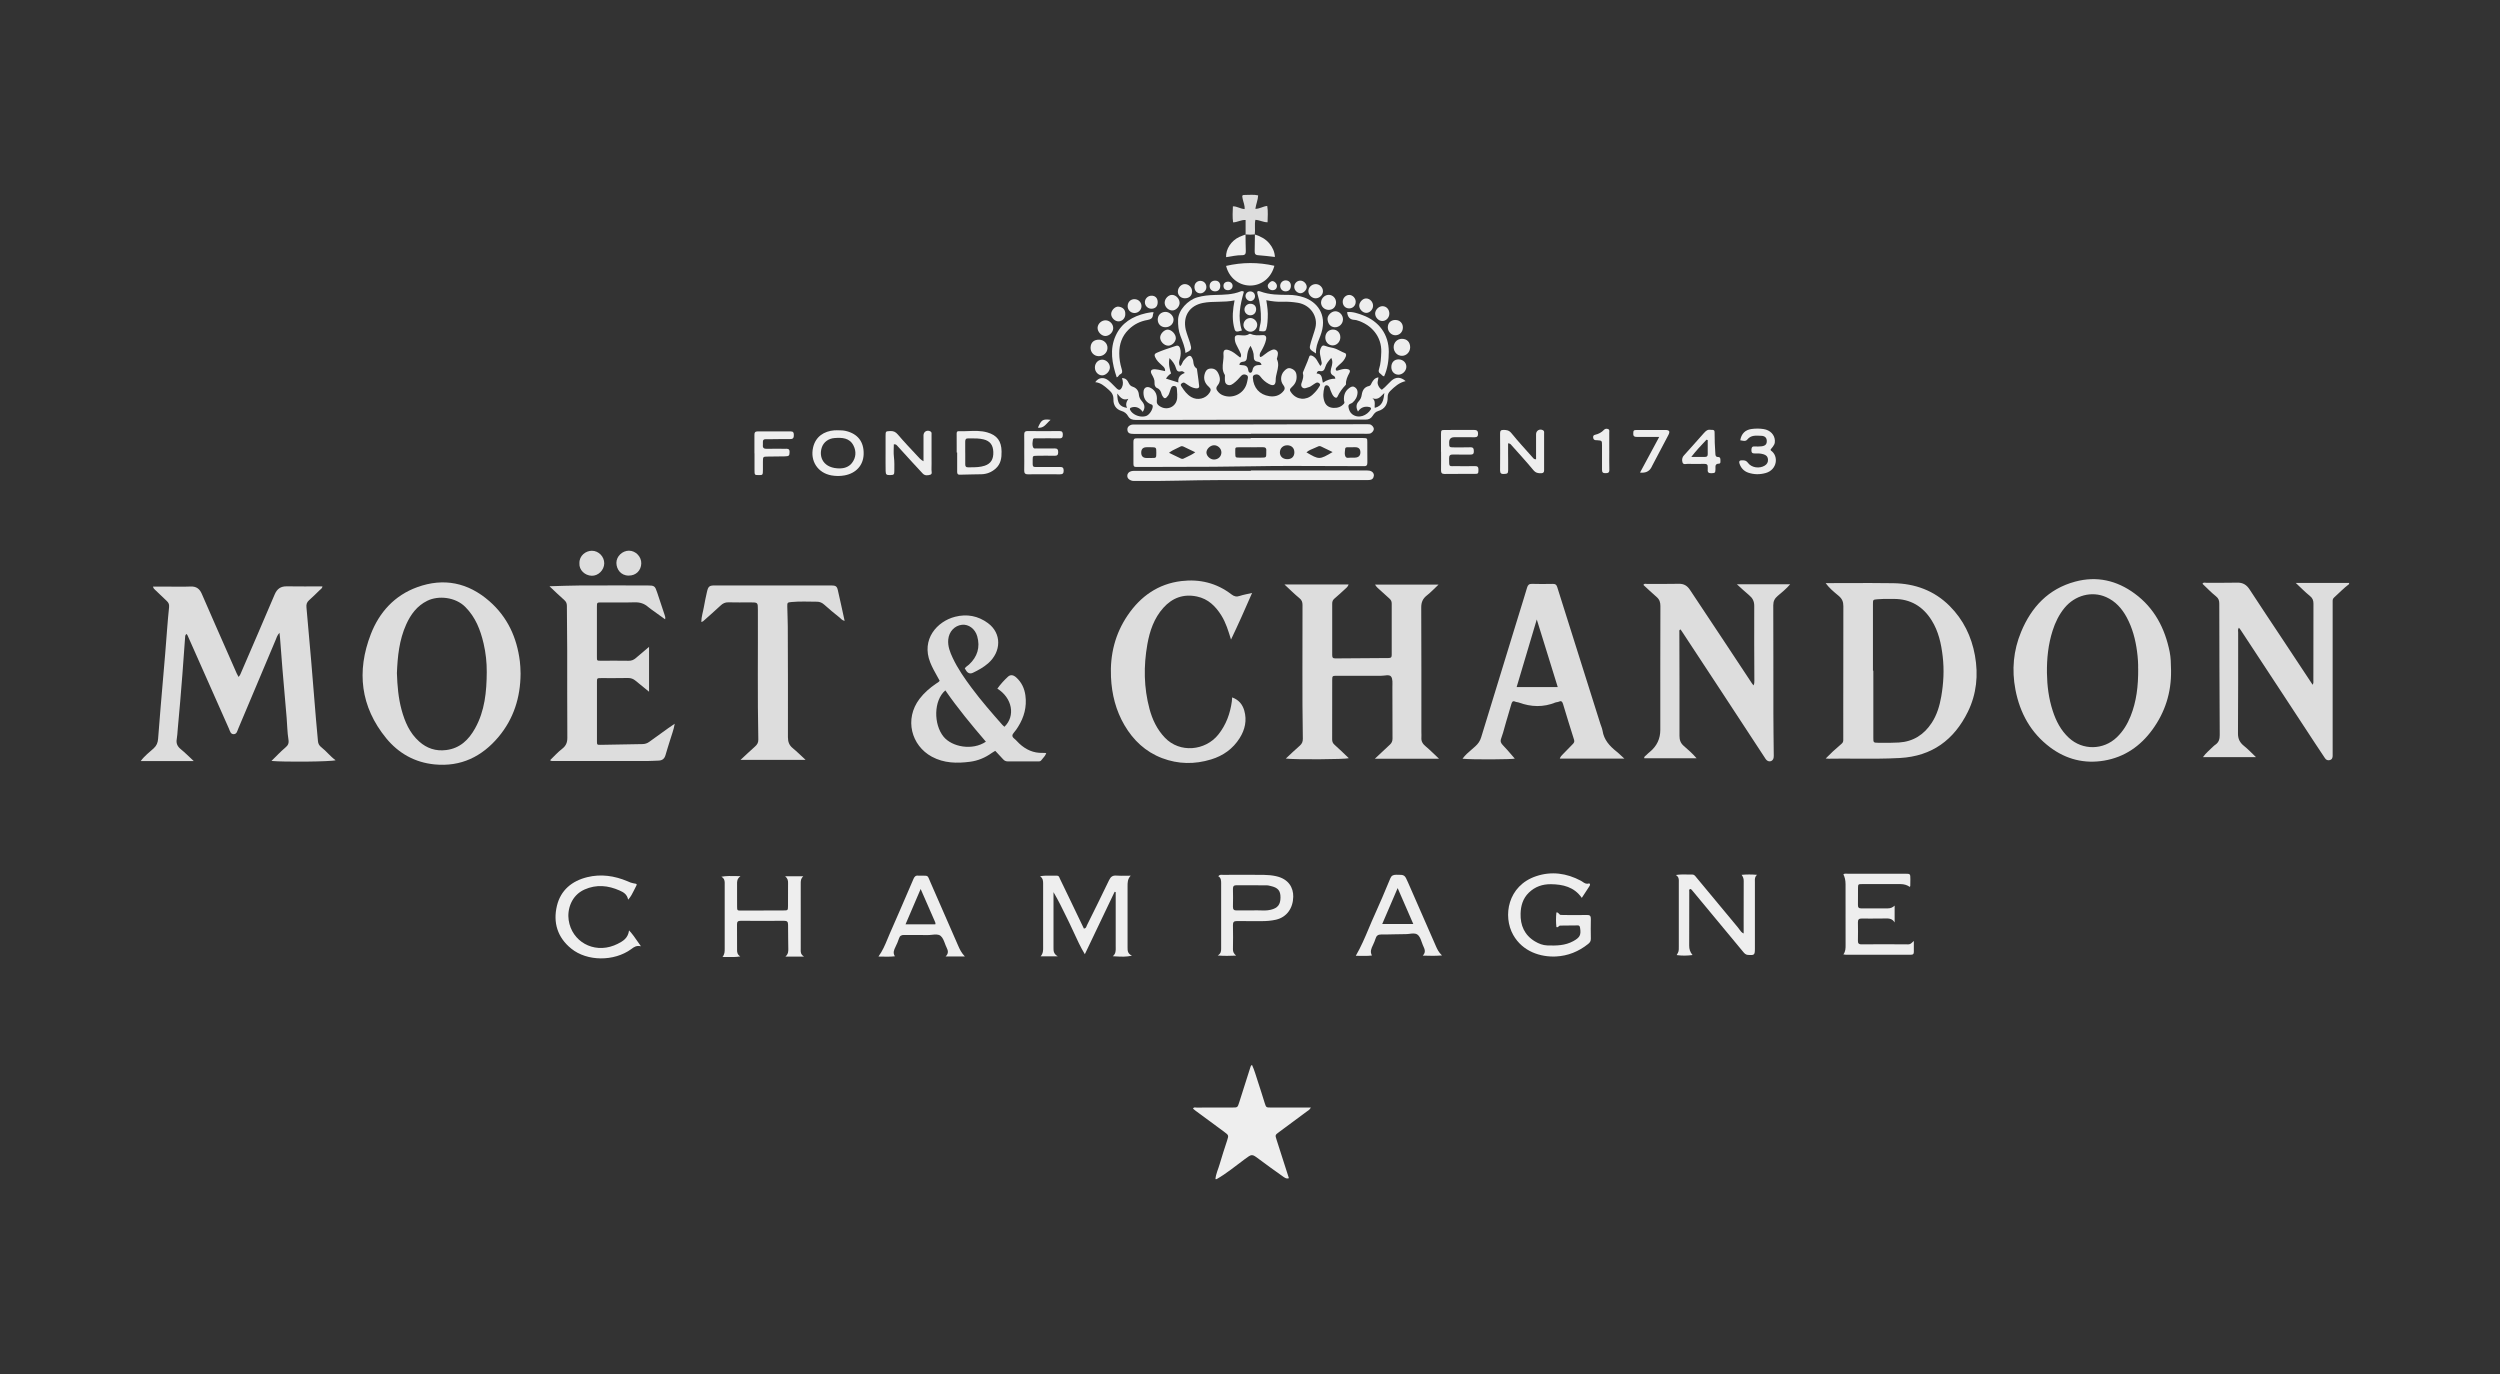 <?xml version="1.0" encoding="UTF-8"?>
<svg xmlns="http://www.w3.org/2000/svg" width="231" height="127" viewBox="0 0 231 127" fill="none">
  <rect x="0" y="0" width="231" height="127" fill="#333333" stroke="none"/>
  <g clip-path="url(#clip0_122_2514)">
    <path d="M217.055 53.971C216.557 54.343 216.131 54.797 215.671 55.21C215.567 55.303 215.535 55.407 215.537 55.535C215.543 55.677 215.537 55.819 215.537 55.962C215.537 60.453 215.537 64.942 215.537 69.433C215.537 69.576 215.543 69.718 215.537 69.86C215.529 70.032 215.469 70.182 215.289 70.229C215.103 70.278 214.944 70.237 214.827 70.057C214.515 69.578 214.195 69.111 213.881 68.632C212.856 67.071 211.833 65.508 210.808 63.947C209.559 62.044 208.307 60.142 207.057 58.239C207.011 58.165 206.953 58.099 206.877 57.998C206.751 58.157 206.806 58.318 206.806 58.458C206.8 61.557 206.817 64.66 206.789 67.76C206.784 68.282 206.964 68.621 207.353 68.93C207.722 69.226 208.047 69.573 208.454 69.961H203.553C203.807 69.587 204.165 69.31 204.477 68.996C204.551 68.922 204.635 68.854 204.723 68.794C205.023 68.575 205.103 68.291 205.103 67.919C205.078 63.876 205.07 59.83 205.062 55.787C205.062 55.502 205.007 55.3 204.761 55.103C204.318 54.751 203.927 54.335 203.512 53.944C203.591 53.777 203.733 53.851 203.842 53.848C204.805 53.843 205.767 53.862 206.729 53.837C207.254 53.824 207.59 54.045 207.867 54.472C208.845 55.978 209.848 57.471 210.841 58.969C211.781 60.39 212.722 61.809 213.689 63.274C213.788 63.108 213.755 62.965 213.755 62.837C213.755 60.486 213.752 58.132 213.763 55.781C213.763 55.469 213.681 55.264 213.43 55.062C212.995 54.712 212.604 54.308 212.128 53.862H217.057V53.969L217.055 53.971Z" fill="#DDDDDD"></path>
    <path d="M112.308 108.953C112.341 108.467 112.565 108.035 112.694 107.576C112.902 106.84 113.15 106.118 113.383 105.391C113.539 104.899 113.541 104.899 113.101 104.571C112.229 103.926 111.354 103.284 110.482 102.641C110.398 102.578 110.318 102.51 110.236 102.442C110.316 102.264 110.458 102.343 110.562 102.34C111.666 102.335 112.77 102.34 113.875 102.335C114.345 102.335 114.351 102.335 114.498 101.876C114.843 100.81 115.179 99.743 115.515 98.677C115.548 98.576 115.559 98.467 115.685 98.398C115.92 98.896 116.054 99.429 116.231 99.946C116.456 100.602 116.647 101.266 116.86 101.925C116.991 102.33 116.997 102.335 117.412 102.335C118.462 102.338 119.515 102.335 120.564 102.335H121.127C121.007 102.562 120.84 102.633 120.706 102.734C119.864 103.36 119.02 103.981 118.178 104.607C117.814 104.877 117.817 104.88 117.954 105.309C118.334 106.493 118.714 107.677 119.094 108.863C118.856 108.953 118.686 108.806 118.514 108.685C117.773 108.169 117.043 107.63 116.316 107.092C115.674 106.613 115.679 106.616 115.015 107.108C114.159 107.737 113.342 108.426 112.415 108.951H112.308V108.953Z" fill="#EEEEEE"></path>
    <path d="M17.899 70.325H13C13.358 69.836 13.804 69.508 14.203 69.144C14.479 68.893 14.58 68.614 14.607 68.275C14.687 67.285 14.761 66.296 14.845 65.306C14.982 63.663 15.13 62.023 15.266 60.38C15.386 58.947 15.474 57.515 15.624 56.088C15.654 55.795 15.545 55.661 15.381 55.503C15.034 55.169 14.684 54.841 14.337 54.508C14.263 54.437 14.175 54.374 14.137 54.202C14.58 54.202 15.001 54.202 15.419 54.202C16.149 54.202 16.882 54.226 17.612 54.194C18.139 54.172 18.446 54.407 18.642 54.863C19.058 55.825 19.479 56.785 19.9 57.745C20.556 59.24 21.218 60.738 21.876 62.233C21.92 62.329 21.975 62.422 22.043 62.548C22.196 62.392 22.248 62.214 22.322 62.045C23.339 59.677 24.37 57.318 25.373 54.943C25.597 54.41 25.933 54.166 26.51 54.177C27.595 54.196 28.681 54.183 29.791 54.183C29.78 54.368 29.624 54.445 29.52 54.546C29.203 54.858 28.886 55.172 28.552 55.467C28.344 55.653 28.29 55.853 28.317 56.126C28.47 57.767 28.612 59.41 28.752 61.052C28.905 62.854 29.047 64.658 29.197 66.46C29.255 67.129 29.326 67.799 29.378 68.472C29.397 68.721 29.501 68.901 29.698 69.051C30.162 69.412 30.515 69.891 31.01 70.246C30.63 70.38 26.289 70.426 25.083 70.311C25.526 69.88 25.917 69.456 26.354 69.087C26.614 68.868 26.712 68.69 26.652 68.327C26.543 67.665 26.543 66.985 26.485 66.312C26.36 64.811 26.223 63.31 26.097 61.81C26.018 60.875 25.952 59.937 25.879 58.999C25.868 58.849 25.849 58.696 25.824 58.469C25.602 58.712 25.545 58.956 25.452 59.172C24.301 61.886 23.161 64.606 22.016 67.324C21.928 67.531 21.885 67.821 21.611 67.838C21.297 67.854 21.248 67.54 21.152 67.324C19.903 64.516 18.656 61.706 17.412 58.895C17.363 58.783 17.325 58.666 17.235 58.578C17.147 58.647 17.114 58.721 17.109 58.816C17.027 59.967 16.95 61.115 16.857 62.266C16.721 63.98 16.584 65.694 16.42 67.406C16.393 67.704 16.384 68.007 16.33 68.305C16.259 68.696 16.401 68.978 16.71 69.229C17.103 69.549 17.461 69.912 17.907 70.325H17.899Z" fill="#DDDDDD"></path>
    <path d="M118.695 54.006H124.611C124.542 54.23 124.378 54.339 124.247 54.462C123.935 54.752 123.618 55.039 123.296 55.315C123.148 55.444 123.093 55.586 123.096 55.78C123.102 57.366 123.104 58.951 123.096 60.537C123.096 60.775 123.175 60.84 123.402 60.837C125.043 60.818 126.68 60.805 128.32 60.802C128.539 60.802 128.596 60.714 128.594 60.518C128.591 58.932 128.588 57.346 128.594 55.761C128.594 55.561 128.52 55.427 128.378 55.302C128.085 55.042 127.801 54.774 127.508 54.514C127.353 54.378 127.189 54.249 127.055 54.02H132.918C132.522 54.391 132.213 54.728 131.858 55.004C131.478 55.299 131.319 55.63 131.322 56.13C131.344 59.979 131.333 63.828 131.336 67.677C131.336 67.838 131.352 68 131.338 68.158C131.308 68.516 131.478 68.752 131.743 68.973C132.148 69.312 132.517 69.689 132.962 70.105H127.038C127.533 69.637 127.979 69.216 128.43 68.801C128.596 68.648 128.67 68.478 128.668 68.243C128.657 66.657 128.668 65.072 128.657 63.486C128.657 63.153 128.706 62.737 128.534 62.513C128.367 62.297 127.932 62.445 127.618 62.442C126.262 62.434 124.909 62.437 123.553 62.442C123.104 62.442 123.099 62.445 123.096 62.86C123.096 64.678 123.096 66.496 123.091 68.314C123.091 68.522 123.143 68.667 123.309 68.814C123.763 69.211 124.19 69.64 124.63 70.058C124.269 70.168 119.63 70.2 118.807 70.091C119.258 69.673 119.671 69.271 120.106 68.896C120.313 68.716 120.387 68.516 120.382 68.249C120.311 64.134 120.362 60.02 120.352 55.903C120.352 55.635 120.289 55.449 120.065 55.269C119.613 54.9 119.201 54.484 118.689 54.011L118.695 54.006Z" fill="#DDDDDD"></path>
    <path d="M162.021 63.334C162.108 63.178 162.103 63.03 162.103 62.891C162.098 60.592 162.073 58.295 162.092 55.996C162.095 55.551 161.939 55.264 161.619 54.998C161.256 54.698 160.911 54.37 160.485 53.984H165.416C165.042 54.416 164.645 54.736 164.26 55.061C163.987 55.294 163.85 55.54 163.85 55.922C163.866 59.271 163.855 62.623 163.861 65.972C163.861 67.199 163.883 68.429 163.894 69.657C163.894 69.782 163.905 69.908 163.88 70.028C163.814 70.351 163.464 70.455 163.227 70.228C163.164 70.168 163.117 70.088 163.071 70.015C161.696 67.918 160.321 65.818 158.946 63.722C157.784 61.953 156.622 60.184 155.457 58.416C155.4 58.328 155.34 58.243 155.282 58.158C155.127 58.211 155.173 58.328 155.173 58.424C155.179 61.614 155.195 64.802 155.184 67.992C155.184 68.383 155.285 68.662 155.575 68.918C155.974 69.271 156.384 69.613 156.764 70.064H151.931C151.895 69.905 152.037 69.853 152.117 69.771C152.226 69.657 152.349 69.553 152.472 69.451C153.099 68.925 153.413 68.253 153.413 67.437C153.413 63.623 153.407 59.81 153.421 55.996C153.421 55.649 153.336 55.389 153.071 55.162C152.653 54.804 152.259 54.422 151.852 54.05C151.931 53.886 152.073 53.954 152.185 53.954C153.166 53.949 154.145 53.968 155.127 53.943C155.594 53.932 155.9 54.124 156.146 54.493C157.207 56.095 158.273 57.694 159.336 59.296C160.181 60.57 161.023 61.849 161.868 63.126C161.914 63.194 161.969 63.26 162.026 63.336L162.021 63.334Z" fill="#DDDDDD"></path>
    <path d="M50.768 54.17C51.771 54.143 52.659 54.104 53.548 54.099C55.634 54.088 57.719 54.096 59.803 54.096C60.467 54.096 60.519 54.135 60.721 54.741C60.956 55.449 61.188 56.157 61.426 56.865C61.459 56.967 61.497 57.062 61.456 57.224C61.003 56.898 60.573 56.592 60.147 56.283C60.059 56.22 59.972 56.157 59.893 56.086C59.529 55.764 59.119 55.638 58.624 55.654C57.61 55.687 56.593 55.663 55.576 55.665C55.163 55.665 55.155 55.671 55.155 56.054C55.155 57.587 55.155 59.118 55.155 60.652C55.155 61.07 55.139 61.051 55.571 61.051C56.407 61.051 57.246 61.04 58.083 61.056C58.354 61.062 58.556 60.974 58.753 60.802C59.136 60.466 59.529 60.143 59.972 59.769V63.916C59.526 63.552 59.127 63.238 58.739 62.91C58.526 62.729 58.307 62.642 58.02 62.647C57.2 62.666 56.38 62.653 55.56 62.656C55.169 62.656 55.158 62.661 55.158 63.019C55.155 64.837 55.155 66.655 55.158 68.47C55.158 68.828 55.169 68.828 55.511 68.823C56.79 68.801 58.072 68.771 59.352 68.754C59.595 68.752 59.8 68.686 59.994 68.544C60.568 68.123 61.148 67.713 61.724 67.297C61.91 67.163 62.102 67.038 62.345 66.871C62.249 67.453 62.044 67.94 61.899 68.44C61.771 68.883 61.615 69.318 61.495 69.763C61.402 70.105 61.197 70.269 60.849 70.28C60.53 70.288 60.21 70.315 59.89 70.315C56.968 70.318 54.045 70.315 51.123 70.315C51.041 70.315 50.948 70.346 50.828 70.242C51.194 69.889 51.533 69.506 51.929 69.2C52.29 68.924 52.424 68.621 52.422 68.167C52.402 65.493 52.416 62.822 52.41 60.149C52.408 58.76 52.383 57.371 52.38 55.983C52.38 55.747 52.307 55.592 52.132 55.438C51.694 55.053 51.279 54.648 50.768 54.167V54.17Z" fill="#DDDDDD"></path>
    <path d="M115.692 54.791C115.052 56.27 114.431 57.662 113.745 59.097C113.494 58.282 113.272 57.536 112.854 56.869C112.318 56.013 111.64 55.341 110.607 55.119C109.36 54.854 108.322 55.237 107.491 56.166C106.632 57.123 106.233 58.304 106.014 59.542C105.662 61.541 105.686 63.536 106.214 65.505C106.479 66.494 106.908 67.396 107.63 68.156C109.013 69.616 111.372 69.373 112.57 67.877C113.292 66.975 113.666 65.939 113.822 64.813C113.836 64.709 113.838 64.605 113.852 64.439C114.464 64.665 114.806 65.086 114.97 65.655C115.23 66.565 115.038 67.421 114.544 68.203C113.92 69.19 113.024 69.832 111.908 70.171C110.383 70.638 108.874 70.619 107.376 70.051C105.848 69.469 104.724 68.408 103.909 67.022C103.103 65.65 102.726 64.154 102.655 62.558C102.559 60.48 103.032 58.572 104.194 56.858C105.386 55.097 107.018 53.946 109.161 53.69C110.842 53.487 112.417 53.867 113.781 54.917C114.035 55.114 114.254 55.166 114.557 55.062C114.888 54.95 115.241 54.895 115.697 54.788L115.692 54.791Z" fill="#DDDDDD"></path>
    <path d="M68.426 70.21C68.915 69.759 69.333 69.36 69.765 68.977C69.959 68.802 70.074 68.627 70.069 68.343C69.987 64.354 70.044 60.363 70.028 56.374C70.028 55.661 70.028 55.661 69.331 55.661C68.653 55.661 67.975 55.675 67.299 55.655C67.007 55.647 66.796 55.751 66.589 55.945C66.056 56.443 65.509 56.921 64.965 57.405C64.929 57.435 64.872 57.443 64.801 57.471C64.806 56.984 64.959 56.547 65.036 56.098C65.115 55.625 65.219 55.158 65.323 54.693C65.438 54.185 65.539 54.097 66.039 54.094C69.62 54.092 73.201 54.094 76.785 54.094C77.212 54.094 77.332 54.168 77.414 54.518C77.63 55.45 77.827 56.385 78.043 57.37C77.8 57.32 77.69 57.151 77.554 57.041C77.081 56.667 76.616 56.282 76.168 55.877C75.968 55.696 75.747 55.598 75.501 55.598C74.719 55.598 73.934 55.549 73.152 55.625C72.748 55.664 72.74 55.672 72.745 56.06C72.753 56.661 72.789 57.26 72.791 57.859C72.802 61.279 72.816 64.696 72.805 68.116C72.805 68.545 72.917 68.857 73.248 69.127C73.642 69.45 74 69.811 74.437 70.213H68.431L68.426 70.21Z" fill="#DDDDDD"></path>
    <path d="M115.578 43.474C119.088 43.474 122.598 43.474 126.108 43.474C126.25 43.474 126.395 43.466 126.534 43.49C126.799 43.537 126.972 43.739 126.944 43.963C126.912 44.212 126.761 44.341 126.512 44.354C126.351 44.362 126.193 44.36 126.031 44.36C121.575 44.36 117.122 44.36 112.666 44.36C110.121 44.36 107.576 44.474 105.028 44.436C104.85 44.434 104.67 44.464 104.5 44.39C104.309 44.308 104.159 44.198 104.164 43.961C104.17 43.725 104.323 43.597 104.514 43.542C104.681 43.496 104.867 43.507 105.042 43.507C108.552 43.507 112.062 43.507 115.575 43.507V43.477L115.578 43.474Z" fill="#EEEEEE"></path>
    <path d="M115.578 40.096C112.049 40.096 108.522 40.096 104.993 40.096C104.832 40.096 104.673 40.096 104.512 40.077C104.312 40.055 104.186 39.94 104.17 39.732C104.154 39.535 104.236 39.393 104.413 39.298C104.599 39.197 104.796 39.227 104.99 39.227C107.04 39.227 109.088 39.227 111.138 39.227C116.111 39.218 121.081 39.207 126.053 39.197C126.215 39.197 126.376 39.185 126.535 39.205C126.745 39.229 126.939 39.453 126.939 39.637C126.939 39.82 126.745 40.044 126.537 40.071C126.379 40.09 126.217 40.08 126.056 40.08C122.563 40.08 119.072 40.08 115.578 40.08C115.578 40.085 115.578 40.09 115.578 40.096Z" fill="#EEEEEE"></path>
    <path d="M85.331 42.615C85.331 41.762 85.329 40.997 85.331 40.231C85.331 39.882 85.668 39.693 85.974 39.862C86.113 39.939 86.075 40.076 86.075 40.193C86.078 40.868 86.075 41.546 86.075 42.224C86.075 42.615 86.083 43.009 86.069 43.4C86.064 43.564 86.173 43.804 85.949 43.867C85.722 43.933 85.457 43.971 85.255 43.75C84.943 43.408 84.626 43.072 84.314 42.733C83.858 42.235 83.407 41.732 82.95 41.237C82.871 41.153 82.805 41.027 82.589 41.054C82.589 41.445 82.551 41.85 82.6 42.241C82.655 42.67 82.636 43.094 82.636 43.517C82.636 43.856 82.587 43.886 82.269 43.897C81.917 43.908 81.84 43.856 81.832 43.528C81.818 42.976 81.829 42.424 81.827 41.872C81.827 41.339 81.821 40.803 81.827 40.27C81.832 39.846 81.838 39.854 82.234 39.83C82.54 39.81 82.751 39.898 82.961 40.149C83.546 40.841 84.175 41.494 84.793 42.159C84.932 42.309 85.063 42.476 85.323 42.615H85.331Z" fill="#EEEEEE"></path>
    <path d="M141.932 42.443C141.932 41.655 141.929 40.887 141.932 40.122C141.932 39.777 142.284 39.586 142.58 39.758C142.714 39.837 142.675 39.977 142.675 40.094C142.678 41.002 142.675 41.912 142.675 42.82C142.675 43.033 142.67 43.246 142.675 43.462C142.678 43.64 142.596 43.719 142.421 43.727C142.126 43.744 141.896 43.697 141.677 43.432C141.032 42.65 140.343 41.907 139.671 41.147C139.603 41.07 139.548 40.972 139.348 40.961C139.348 41.273 139.348 41.582 139.348 41.893C139.348 42.41 139.362 42.926 139.354 43.443C139.348 43.752 139.288 43.779 138.957 43.796C138.711 43.807 138.605 43.73 138.607 43.465C138.618 42.325 138.616 41.185 138.607 40.042C138.607 39.818 138.676 39.723 138.911 39.723C139.203 39.723 139.433 39.753 139.652 40.021C140.278 40.794 140.956 41.524 141.617 42.27C141.683 42.344 141.74 42.448 141.926 42.44L141.932 42.443Z" fill="#EEEEEE"></path>
    <path d="M133.148 41.739C133.148 41.206 133.143 40.673 133.148 40.137C133.154 39.744 133.159 39.733 133.523 39.73C134.411 39.725 135.302 39.73 136.191 39.725C136.423 39.725 136.562 39.785 136.571 40.047C136.579 40.291 136.505 40.408 136.24 40.403C135.778 40.389 135.316 40.4 134.851 40.4C134.69 40.4 134.531 40.4 134.37 40.4C134.058 40.404 133.903 40.561 133.903 40.873C133.903 41.332 133.903 41.335 134.375 41.337C134.873 41.337 135.373 41.343 135.871 41.329C136.155 41.321 136.177 41.482 136.182 41.701C136.191 41.939 136.084 42.007 135.863 42.005C135.33 41.996 134.794 42.016 134.261 41.996C133.974 41.988 133.892 42.1 133.897 42.371C133.911 43.202 133.848 43.062 134.564 43.071C135.133 43.079 135.704 43.082 136.273 43.068C136.535 43.06 136.617 43.164 136.609 43.412C136.601 43.754 136.593 43.787 136.259 43.787C135.335 43.792 134.408 43.782 133.484 43.795C133.219 43.798 133.148 43.688 133.151 43.445C133.162 42.877 133.154 42.308 133.154 41.737C133.151 41.737 133.145 41.737 133.143 41.737L133.148 41.739Z" fill="#EEEEEE"></path>
    <path d="M114.935 26.957C114.599 28.13 114.339 29.319 114.752 30.538C114.159 30.718 114.12 30.686 114.003 30.134C113.839 29.354 113.91 28.586 114.074 27.752C113.081 27.971 112.103 27.802 111.146 27.993C109.913 28.239 109.287 29.201 109.558 30.445C109.607 30.669 109.692 30.885 109.763 31.107C109.828 31.309 109.91 31.506 109.968 31.711C110.132 32.299 110.118 32.323 109.539 32.618C109.487 32.058 109.271 31.552 109.074 31.041C108.885 30.557 108.844 30.062 108.855 29.54C108.874 28.657 109.76 27.725 110.621 27.476C111.154 27.32 111.706 27.268 112.25 27.255C113.071 27.233 113.885 27.236 114.662 26.916C114.744 26.883 114.837 26.886 114.938 26.962L114.935 26.957Z" fill="#EEEEEE"></path>
    <path d="M121.595 32.659C120.953 32.249 120.95 32.249 121.128 31.618C121.253 31.175 121.426 30.748 121.538 30.297C121.806 29.239 121.087 28.165 119.914 27.976C119.438 27.9 118.963 27.862 118.481 27.881C118.006 27.9 117.533 27.843 117.005 27.739C117.104 28.321 117.172 28.843 117.139 29.371C117.123 29.619 117.12 29.871 117.074 30.111C116.97 30.655 116.959 30.653 116.346 30.59C116.352 30.24 116.499 29.912 116.508 29.556C116.527 28.75 116.437 27.963 116.199 27.192C116.117 26.927 116.199 26.834 116.445 26.927C117.298 27.247 118.183 27.244 119.075 27.247C119.553 27.247 120.031 27.326 120.488 27.482C121.685 27.892 122.615 29.037 122.106 30.721C122.049 30.907 121.981 31.093 121.907 31.273C121.735 31.7 121.568 32.126 121.598 32.659H121.595Z" fill="#EEEEEE"></path>
    <path d="M94.64 41.793C94.64 41.257 94.648 40.724 94.637 40.188C94.632 39.953 94.684 39.827 94.96 39.83C95.941 39.841 96.92 39.838 97.901 39.83C98.139 39.83 98.205 39.931 98.205 40.15C98.205 40.385 98.153 40.511 97.879 40.505C97.185 40.492 96.488 40.497 95.793 40.505C95.662 40.505 95.468 40.448 95.441 40.645C95.408 40.885 95.353 41.142 95.484 41.372C95.542 41.473 95.681 41.432 95.782 41.435C96.335 41.438 96.887 41.446 97.439 41.435C97.699 41.429 97.775 41.528 97.778 41.779C97.778 42.042 97.68 42.118 97.431 42.113C96.898 42.099 96.362 42.105 95.826 42.113C95.433 42.118 95.422 42.124 95.419 42.485C95.413 43.255 95.373 43.143 96.07 43.149C96.693 43.154 97.316 43.157 97.942 43.149C98.196 43.143 98.281 43.236 98.284 43.491C98.284 43.753 98.183 43.827 97.937 43.827C96.955 43.819 95.977 43.816 94.995 43.827C94.705 43.832 94.632 43.712 94.637 43.45C94.651 42.897 94.64 42.345 94.64 41.793Z" fill="#EEEEEE"></path>
    <path d="M69.709 41.892C69.709 41.323 69.715 40.752 69.709 40.183C69.706 39.964 69.777 39.86 70.013 39.86C71.027 39.869 72.044 39.869 73.058 39.86C73.307 39.86 73.35 39.983 73.35 40.194C73.35 40.421 73.309 40.571 73.033 40.568C72.41 40.563 71.787 40.577 71.166 40.582C71.024 40.582 70.882 40.587 70.74 40.582C70.556 40.579 70.483 40.669 70.491 40.844C70.494 40.932 70.499 41.025 70.491 41.112C70.455 41.405 70.603 41.476 70.865 41.471C71.418 41.457 71.97 41.465 72.522 41.468C72.73 41.468 72.962 41.416 72.957 41.763C72.948 42.105 72.921 42.157 72.506 42.168C71.989 42.181 71.472 42.178 70.956 42.187C70.499 42.192 70.496 42.195 70.494 42.665C70.494 42.914 70.494 43.163 70.494 43.414C70.488 43.898 70.485 43.901 70.092 43.898C69.72 43.895 69.717 43.895 69.717 43.387C69.717 42.889 69.717 42.389 69.717 41.892H69.709Z" fill="#EEEEEE"></path>
    <path d="M160.799 40.683C160.9 40.076 161.253 39.718 161.846 39.639C162.218 39.589 162.595 39.587 162.964 39.647C163.566 39.742 163.973 40.169 163.998 40.699C164.011 40.997 163.949 41.128 163.604 41.533C163.612 41.566 163.61 41.612 163.631 41.629C164.37 42.132 164.222 43.406 163.153 43.706C162.598 43.862 162.06 43.854 161.529 43.671C161.147 43.537 160.873 43.258 160.736 42.859C160.671 42.667 160.687 42.544 160.922 42.533C161.155 42.523 161.341 42.533 161.513 42.771C161.849 43.228 162.582 43.318 163.06 43.023C163.271 42.892 163.385 42.709 163.361 42.443C163.333 42.17 163.183 42.044 162.934 41.97C162.672 41.891 162.407 41.891 162.142 41.899C161.912 41.907 161.822 41.82 161.83 41.588C161.835 41.383 161.865 41.238 162.12 41.251C162.333 41.262 162.549 41.265 162.759 41.24C163.118 41.199 163.26 41.044 163.251 40.737C163.243 40.448 163.077 40.275 162.724 40.267C162.27 40.256 161.8 40.174 161.447 40.617C161.289 40.817 161.023 40.718 160.799 40.68V40.683Z" fill="#EEEEEE"></path>
    <path d="M113.289 24.57C114.779 24.225 116.258 24.217 117.753 24.558C117.461 25.685 116.55 26.398 115.49 26.385C114.448 26.371 113.554 25.647 113.292 24.57H113.289Z" fill="#EEEEEE"></path>
    <path d="M115.094 21.667V20.328C114.665 20.301 114.34 20.544 113.938 20.547C113.867 20.055 113.9 19.565 113.919 19.065C114.302 19.054 114.602 19.297 115.002 19.319C115.032 18.975 114.881 18.674 114.818 18.357C114.756 18.04 114.764 18.01 115.078 18.012C115.466 18.015 115.857 17.963 116.254 18.053C116.232 18.477 116.062 18.854 115.994 19.297C116.382 19.305 116.702 19.062 117.093 19.029C117.18 19.53 117.134 20.019 117.123 20.538C116.729 20.544 116.401 20.333 115.997 20.314C115.904 20.76 116.002 21.219 115.942 21.667L115.95 21.659C115.66 21.692 115.371 21.692 115.081 21.659L115.089 21.667H115.094Z" fill="#DDDDDD"></path>
    <path d="M127.892 34.778C127.72 34.751 127.659 34.597 127.539 34.524C127.372 34.42 127.367 34.278 127.422 34.105C127.588 33.591 127.607 33.064 127.629 32.528C127.679 31.158 126.771 29.983 125.319 29.578C125.267 29.565 125.213 29.559 125.161 29.556C124.712 29.543 124.518 29.278 124.475 28.837C124.989 28.783 125.459 28.955 125.918 29.125C127.424 29.682 128.326 30.907 128.324 32.501C128.324 33.272 128.22 34.053 127.892 34.775V34.778Z" fill="#EEEEEE"></path>
    <path d="M103.185 34.869C102.756 33.581 102.504 32.283 103.1 30.992C103.639 29.828 104.653 29.229 105.869 28.945C106.058 28.901 106.252 28.874 106.443 28.846C106.493 28.838 106.545 28.86 106.602 28.868C106.575 28.942 106.534 29.008 106.531 29.076C106.525 29.418 106.307 29.516 106.017 29.568C105.353 29.683 104.779 29.967 104.289 30.446C103.663 31.058 103.417 31.81 103.42 32.657C103.42 33.139 103.496 33.611 103.636 34.071C103.702 34.287 103.756 34.481 103.483 34.598C103.371 34.645 103.365 34.814 103.182 34.866L103.185 34.869Z" fill="#EEEEEE"></path>
    <path d="M151.537 43.668C152.133 42.558 152.702 41.506 153.312 40.371C152.56 40.371 151.906 40.368 151.253 40.371C151.048 40.371 150.911 40.338 150.914 40.084C150.914 39.772 150.933 39.731 151.283 39.729C152.136 39.723 152.992 39.723 153.845 39.729C154.257 39.731 154.337 39.852 154.154 40.204C153.662 41.15 153.161 42.091 152.664 43.034C152.639 43.08 152.617 43.13 152.593 43.179C152.39 43.563 152.038 43.725 151.535 43.665L151.537 43.668Z" fill="#EEEEEE"></path>
    <path d="M58.128 50.884C58.746 50.892 59.273 51.444 59.254 52.067C59.235 52.702 58.779 53.194 58.076 53.185C57.346 53.177 56.958 52.584 56.955 52.01C56.955 51.398 57.507 50.884 58.128 50.881V50.884Z" fill="#DDDDDD"></path>
    <path d="M53.538 52.038C53.519 51.335 54.129 50.892 54.689 50.89C55.318 50.89 55.837 51.436 55.832 52.054C55.826 52.675 55.28 53.221 54.667 53.2C54.044 53.178 53.489 52.667 53.538 52.038Z" fill="#DDDDDD"></path>
    <path d="M148.698 41.701C148.698 42.272 148.687 42.841 148.704 43.409C148.712 43.696 148.556 43.718 148.338 43.721C148.108 43.727 148.023 43.636 148.026 43.407C148.034 42.658 148.031 41.911 148.026 41.162C148.026 40.711 148.02 40.711 147.572 40.676C147.52 40.67 147.466 40.678 147.411 40.67C147.258 40.646 147.214 40.533 147.206 40.4C147.198 40.274 147.258 40.203 147.381 40.175C147.698 40.102 147.982 39.962 148.209 39.716C148.321 39.596 148.472 39.593 148.605 39.653C148.748 39.719 148.693 39.869 148.696 39.987C148.701 40.555 148.696 41.127 148.696 41.698L148.698 41.701Z" fill="#EEEEEE"></path>
    <path d="M115.943 21.666C116.457 21.832 116.927 22.062 117.285 22.491C117.589 22.855 117.775 23.254 117.802 23.743C117.266 23.686 116.76 23.612 116.252 23.582C115.981 23.566 115.927 23.434 115.932 23.207C115.943 22.691 115.948 22.177 115.954 21.66L115.946 21.668L115.943 21.666Z" fill="#EEEEEE"></path>
    <path d="M115.087 21.661C115.095 22.172 115.092 22.686 115.112 23.198C115.12 23.46 115.04 23.586 114.753 23.58C114.259 23.575 113.777 23.692 113.291 23.761C113.255 23.02 113.756 22.249 114.507 21.896C114.699 21.806 114.901 21.741 115.098 21.664L115.09 21.656L115.087 21.661Z" fill="#EEEEEE"></path>
    <path d="M129.539 31.307C130.004 31.307 130.296 31.61 130.299 32.083C130.299 32.52 129.96 32.879 129.539 32.879C129.115 32.879 128.779 32.531 128.774 32.086C128.768 31.648 129.107 31.304 129.539 31.307Z" fill="#EEEEEE"></path>
    <path d="M101.514 32.911C101.085 32.903 100.754 32.553 100.768 32.116C100.782 31.646 101.074 31.378 101.561 31.386C102.004 31.394 102.348 31.744 102.332 32.165C102.315 32.594 101.96 32.919 101.517 32.911H101.514Z" fill="#EEEEEE"></path>
    <path d="M107.68 30.237C107.27 30.232 106.983 29.948 106.975 29.543C106.967 29.119 107.278 28.813 107.71 28.818C108.068 28.824 108.432 29.174 108.437 29.524C108.443 29.92 108.101 30.243 107.68 30.237Z" fill="#EEEEEE"></path>
    <path d="M123.848 31.157C123.848 31.58 123.523 31.922 123.126 31.917C122.746 31.911 122.448 31.58 122.459 31.173C122.47 30.76 122.757 30.459 123.151 30.451C123.55 30.443 123.848 30.747 123.845 31.157H123.848Z" fill="#EEEEEE"></path>
    <path d="M124.089 29.529C124.078 29.937 123.726 30.262 123.321 30.238C122.927 30.213 122.69 29.904 122.665 29.488C122.643 29.152 123.007 28.77 123.373 28.761C123.772 28.753 124.103 29.122 124.092 29.529H124.089Z" fill="#EEEEEE"></path>
    <path d="M107.938 31.94C107.563 31.937 107.189 31.547 107.199 31.172C107.208 30.844 107.566 30.467 107.88 30.456C108.246 30.445 108.667 30.888 108.646 31.265C108.626 31.612 108.279 31.943 107.938 31.94Z" fill="#EEEEEE"></path>
    <path d="M102.86 30.334C102.847 30.708 102.508 31.042 102.139 31.047C101.77 31.05 101.395 30.651 101.417 30.271C101.439 29.899 101.797 29.582 102.174 29.596C102.554 29.612 102.874 29.956 102.86 30.334Z" fill="#EEEEEE"></path>
    <path d="M128.929 29.567C129.331 29.562 129.626 29.854 129.626 30.259C129.626 30.669 129.331 30.975 128.934 30.978C128.565 30.98 128.24 30.65 128.234 30.262C128.229 29.843 128.5 29.57 128.926 29.564L128.929 29.567Z" fill="#EEEEEE"></path>
    <path d="M101.166 33.952C101.171 33.542 101.472 33.228 101.855 33.233C102.229 33.242 102.56 33.583 102.555 33.958C102.549 34.316 102.188 34.682 101.844 34.685C101.472 34.685 101.161 34.349 101.169 33.952H101.166Z" fill="#EEEEEE"></path>
    <path d="M129.209 34.62C128.835 34.615 128.561 34.325 128.559 33.926C128.553 33.491 128.827 33.202 129.237 33.207C129.649 33.213 129.964 33.524 129.947 33.912C129.931 34.29 129.581 34.626 129.212 34.62H129.209Z" fill="#EEEEEE"></path>
    <path d="M107.616 27.933C107.638 27.575 107.969 27.244 108.3 27.247C108.68 27.253 109.027 27.646 108.994 28.034C108.964 28.387 108.609 28.712 108.283 28.685C107.898 28.655 107.594 28.311 107.616 27.93V27.933Z" fill="#EEEEEE"></path>
    <path d="M123.449 27.965C123.438 28.362 123.161 28.635 122.773 28.633C122.366 28.63 122.046 28.313 122.065 27.927C122.084 27.544 122.434 27.222 122.812 27.244C123.178 27.266 123.459 27.583 123.451 27.963L123.449 27.965Z" fill="#EEEEEE"></path>
    <path d="M127.062 28.978C127.068 28.622 127.399 28.289 127.746 28.291C128.115 28.294 128.386 28.6 128.375 29C128.364 29.377 128.044 29.686 127.691 29.661C127.36 29.639 127.06 29.311 127.065 28.978H127.062Z" fill="#EEEEEE"></path>
    <path d="M103.979 29.042C103.97 29.408 103.703 29.69 103.355 29.695C103.014 29.701 102.669 29.356 102.672 29.014C102.675 28.675 103.033 28.296 103.353 28.334C103.703 28.375 104.009 28.58 103.976 29.042H103.979Z" fill="#EEEEEE"></path>
    <path d="M121.586 27.564C121.247 27.575 120.922 27.288 120.895 26.943C120.865 26.59 121.173 26.265 121.553 26.251C121.917 26.238 122.245 26.549 122.242 26.91C122.242 27.247 121.933 27.55 121.589 27.564H121.586Z" fill="#EEEEEE"></path>
    <path d="M110.15 26.937C110.142 27.331 109.858 27.582 109.448 27.56C109.079 27.544 108.813 27.26 108.835 26.907C108.857 26.552 109.155 26.248 109.48 26.251C109.849 26.251 110.158 26.571 110.15 26.934V26.937Z" fill="#EEEEEE"></path>
    <path d="M125.592 28.249C125.592 27.926 125.909 27.582 126.215 27.576C126.57 27.568 126.882 27.896 126.871 28.265C126.86 28.615 126.554 28.921 126.229 28.91C125.909 28.899 125.595 28.571 125.592 28.249Z" fill="#EEEEEE"></path>
    <path d="M104.822 28.922C104.469 28.922 104.182 28.626 104.196 28.274C104.209 27.894 104.472 27.634 104.838 27.642C105.196 27.651 105.472 27.932 105.475 28.29C105.475 28.635 105.18 28.922 104.825 28.924L104.822 28.922Z" fill="#EEEEEE"></path>
    <path d="M116.168 30.029C116.157 30.382 115.851 30.669 115.512 30.65C115.184 30.631 114.896 30.341 114.896 30.032C114.896 29.674 115.181 29.387 115.533 29.384C115.867 29.384 116.179 29.701 116.168 30.029Z" fill="#EEEEEE"></path>
    <path d="M125.267 27.895C125.267 28.233 125.002 28.496 124.665 28.496C124.321 28.496 124.075 28.25 124.067 27.897C124.058 27.545 124.356 27.236 124.69 27.252C125.007 27.268 125.272 27.564 125.269 27.895H125.267Z" fill="#EEEEEE"></path>
    <path d="M106.971 27.899C106.979 28.285 106.78 28.512 106.413 28.526C106.08 28.539 105.798 28.277 105.787 27.946C105.777 27.615 106.036 27.339 106.372 27.323C106.731 27.306 106.963 27.53 106.971 27.902V27.899Z" fill="#EEEEEE"></path>
    <path d="M120.17 25.931C120.468 25.939 120.747 26.226 120.742 26.524C120.736 26.808 120.417 27.112 120.146 27.095C119.845 27.076 119.577 26.789 119.588 26.491C119.599 26.166 119.853 25.923 120.173 25.931H120.17Z" fill="#EEEEEE"></path>
    <path d="M110.37 26.441C110.398 26.146 110.652 25.93 110.953 25.954C111.275 25.979 111.494 26.247 111.467 26.581C111.445 26.868 111.171 27.116 110.895 27.105C110.556 27.092 110.338 26.816 110.37 26.444V26.441Z" fill="#EEEEEE"></path>
    <path d="M116.066 28.571C116.071 28.885 115.858 29.12 115.552 29.134C115.259 29.148 114.997 28.91 114.989 28.62C114.978 28.325 115.216 28.073 115.508 28.068C115.842 28.062 116.063 28.259 116.068 28.571H116.066Z" fill="#EEEEEE"></path>
    <path d="M119.277 26.385C119.288 26.702 119.11 26.907 118.817 26.921C118.528 26.934 118.303 26.73 118.29 26.442C118.276 26.161 118.487 25.923 118.765 25.909C119.066 25.896 119.268 26.082 119.279 26.385H119.277Z" fill="#EEEEEE"></path>
    <path d="M112.752 26.439C112.746 26.745 112.555 26.928 112.254 26.92C111.962 26.912 111.76 26.702 111.768 26.412C111.776 26.119 111.981 25.928 112.282 25.931C112.582 25.933 112.76 26.125 112.755 26.439H112.752Z" fill="#EEEEEE"></path>
    <path d="M115.549 27.821C115.308 27.826 115.079 27.589 115.084 27.345C115.09 27.105 115.289 26.919 115.535 26.927C115.787 26.935 115.956 27.11 115.962 27.364C115.967 27.602 115.776 27.816 115.549 27.821Z" fill="#EEEEEE"></path>
    <path d="M117.989 26.428C117.986 26.661 117.825 26.814 117.584 26.814C117.33 26.814 117.128 26.62 117.141 26.393C117.152 26.221 117.396 25.98 117.562 25.975C117.762 25.969 117.991 26.212 117.989 26.428Z" fill="#EEEEEE"></path>
    <path d="M113.474 26.812C113.22 26.817 113.067 26.683 113.05 26.44C113.031 26.191 113.212 26.021 113.488 26.027C113.723 26.032 113.895 26.202 113.892 26.423C113.892 26.639 113.712 26.806 113.474 26.812Z" fill="#EEEEEE"></path>
    <path d="M97.075 38.791C96.679 39.127 96.474 39.594 95.902 39.518C96.23 38.782 96.34 38.706 97.075 38.791Z" fill="#EEEEEE"></path>
    <path fill-rule="evenodd" clip-rule="evenodd" d="M116.763 32.819C116.677 32.892 116.584 32.97 116.433 32.989L116.431 32.983C116.34 32.765 116.437 32.606 116.53 32.453C116.547 32.426 116.563 32.398 116.578 32.371C116.753 32.057 116.912 31.737 116.983 31.387C117.04 31.1 116.939 30.95 116.666 30.963C116.633 30.965 116.6 30.967 116.568 30.969C116.23 30.988 115.897 31.006 115.575 30.857C115.531 30.835 115.458 30.837 115.419 30.862C115.182 31.023 114.928 31.002 114.672 30.98C114.598 30.974 114.523 30.968 114.449 30.966C114.134 30.96 114.066 31.075 114.099 31.398C114.127 31.667 114.25 31.894 114.373 32.121C114.427 32.221 114.482 32.322 114.528 32.426C114.543 32.459 114.559 32.491 114.575 32.524C114.652 32.681 114.729 32.836 114.632 33.022C114.564 33.028 114.523 32.991 114.481 32.953C114.47 32.944 114.46 32.935 114.449 32.926L114.431 32.912C114.175 32.703 113.914 32.492 113.601 32.374C113.197 32.218 113.014 32.333 113.049 32.762C113.067 32.976 113.041 33.192 113.015 33.409C112.965 33.823 112.915 34.237 113.169 34.632C113.192 34.666 113.187 34.721 113.182 34.775C113.18 34.798 113.178 34.821 113.178 34.842C113.178 34.879 113.178 34.917 113.178 34.956C113.176 35.191 113.174 35.442 113.418 35.55C113.69 35.671 113.91 35.485 114.108 35.317C114.131 35.298 114.153 35.279 114.175 35.261C114.294 35.161 114.399 35.044 114.504 34.926C114.566 34.857 114.627 34.788 114.692 34.722C114.834 34.577 115.001 34.561 115.181 34.654C115.342 34.736 115.316 34.876 115.292 35.006C115.291 35.014 115.289 35.021 115.288 35.028C115.261 35.187 115.225 35.343 115.179 35.496C114.894 36.403 113.861 36.882 112.981 36.518C112.811 36.447 112.672 36.343 112.554 36.206C112.396 36.018 112.308 35.854 112.511 35.608C112.82 35.231 112.746 34.807 112.524 34.41C112.368 34.134 112.111 34.02 111.8 34.06C111.518 34.096 111.387 34.29 111.313 34.553C111.174 35.042 111.343 35.436 111.699 35.745C111.915 35.933 111.901 36.078 111.764 36.288C111.406 36.846 110.652 37.027 110.072 36.688C109.673 36.453 109.413 36.094 109.173 35.717C109.113 35.627 109.052 35.529 109.173 35.438C109.26 35.376 109.356 35.313 109.465 35.376C109.586 35.447 109.703 35.529 109.818 35.611C110.026 35.755 110.253 35.851 110.504 35.884C110.668 35.906 110.818 35.848 110.802 35.673C110.765 35.286 110.71 34.9 110.655 34.514C110.637 34.382 110.618 34.25 110.6 34.118C110.594 34.085 110.578 34.041 110.551 34.025C110.318 33.881 110.289 33.654 110.26 33.423C110.256 33.391 110.252 33.358 110.247 33.325C110.236 33.258 110.207 33.193 110.177 33.127C110.169 33.111 110.161 33.093 110.154 33.076C110.061 32.863 109.903 32.825 109.725 32.956C109.631 33.024 109.552 33.112 109.474 33.199C109.445 33.232 109.416 33.264 109.386 33.295C109.325 33.359 109.29 33.44 109.254 33.523C109.206 33.635 109.156 33.75 109.041 33.828C108.892 33.615 108.949 33.411 109.004 33.215C109.015 33.175 109.027 33.135 109.036 33.096C109.107 32.795 109.129 32.497 109.044 32.199C108.99 32.005 108.869 31.887 108.648 31.961C108.579 31.984 108.51 32.007 108.441 32.029C107.913 32.202 107.384 32.376 106.874 32.603C106.701 32.68 106.639 32.776 106.723 32.978C106.858 33.3 107.1 33.518 107.344 33.738C107.363 33.755 107.382 33.773 107.401 33.79L107.417 33.804C107.553 33.93 107.682 34.048 107.65 34.29C107.544 34.27 107.441 34.246 107.341 34.224C107.133 34.176 106.936 34.132 106.737 34.121C106.354 34.099 106.245 34.282 106.434 34.613C106.576 34.861 106.704 35.088 106.68 35.397C106.669 35.548 106.718 35.775 106.906 35.851C107.166 35.958 107.27 36.155 107.33 36.409C107.349 36.494 107.402 36.574 107.453 36.65C107.462 36.663 107.472 36.677 107.481 36.69C107.568 36.822 107.686 36.827 107.792 36.718C107.904 36.606 107.997 36.474 108.044 36.316C108.077 36.199 108.12 36.084 108.162 35.97C108.176 35.934 108.189 35.898 108.202 35.862C108.26 35.701 108.377 35.646 108.538 35.671C108.692 35.693 108.735 35.816 108.744 35.941C108.747 35.994 108.751 36.046 108.755 36.098C108.773 36.331 108.79 36.565 108.768 36.794C108.689 37.609 107.809 37.992 107.133 37.516C106.956 37.393 106.857 37.273 106.89 36.994C106.942 36.543 106.794 36.108 106.354 35.859C105.974 35.643 105.665 35.805 105.657 36.242C105.649 36.715 105.816 37.114 106.28 37.33C106.301 37.339 106.323 37.347 106.345 37.354C106.433 37.383 106.519 37.412 106.513 37.562C106.499 37.877 106.19 38.342 105.9 38.44C105.438 38.596 104.807 38.399 104.504 38.008C104.329 37.781 104.378 37.669 104.662 37.62C105.056 37.551 105.345 37.729 105.586 38.057C105.865 37.658 105.739 37.333 105.499 37.057C105.337 36.871 105.253 36.69 105.231 36.447C105.203 36.103 105.004 35.843 104.67 35.736C104.479 35.676 104.38 35.567 104.298 35.4C104.181 35.162 104.047 34.933 103.67 34.938C103.774 35.236 103.801 35.515 103.67 35.78C103.525 36.07 103.388 36.094 103.159 35.873C103.074 35.791 102.991 35.706 102.909 35.622C102.754 35.464 102.6 35.306 102.431 35.165C101.997 34.807 101.502 34.87 101.201 35.313C101.7 35.358 102.044 35.662 102.388 35.966C102.417 35.992 102.446 36.017 102.475 36.042C102.743 36.278 102.893 36.529 102.882 36.915C102.869 37.418 103.115 37.819 103.621 37.97C103.899 38.052 104.093 38.205 104.23 38.443C104.389 38.724 104.621 38.801 104.938 38.801C112.016 38.784 119.096 38.773 126.174 38.773C126.483 38.773 126.671 38.667 126.83 38.429C126.956 38.24 127.079 38.057 127.333 37.983C127.97 37.8 128.238 37.33 128.221 36.69C128.216 36.455 128.295 36.288 128.459 36.127C128.864 35.728 129.277 35.354 129.878 35.214C129.43 34.812 128.976 34.81 128.566 35.176C128.448 35.282 128.338 35.396 128.227 35.511C128.056 35.689 127.884 35.867 127.683 36.015C127.47 35.879 127.366 35.698 127.308 35.488C127.273 35.356 127.302 35.225 127.332 35.092C127.349 35.019 127.365 34.945 127.371 34.87C127.032 34.911 126.882 35.127 126.751 35.367C126.736 35.393 126.724 35.42 126.712 35.447C126.668 35.544 126.624 35.641 126.485 35.671C126.051 35.761 125.881 36.094 125.824 36.483C125.788 36.726 125.704 36.906 125.54 37.087C125.307 37.341 125.274 37.647 125.477 38.027C125.753 37.623 126.108 37.524 126.521 37.609C126.636 37.633 126.74 37.713 126.66 37.836C126.297 38.402 125.55 38.716 124.957 38.284C124.741 38.126 124.632 37.863 124.596 37.59C124.572 37.393 124.697 37.339 124.822 37.286C124.876 37.262 124.93 37.239 124.971 37.204C125.255 36.964 125.419 36.649 125.438 36.28C125.449 36.062 125.356 35.862 125.14 35.753C124.949 35.657 124.79 35.766 124.651 35.87C124.274 36.149 124.148 36.54 124.184 36.994C124.187 37.023 124.195 37.052 124.204 37.081C124.225 37.153 124.246 37.225 124.184 37.297C123.935 37.59 123.599 37.707 123.232 37.691C122.855 37.677 122.541 37.516 122.393 37.139C122.218 36.688 122.259 36.228 122.377 35.777C122.431 35.564 122.636 35.542 122.789 35.709C122.849 35.775 122.873 35.856 122.897 35.937C122.909 35.974 122.92 36.012 122.934 36.048C122.947 36.079 122.96 36.111 122.972 36.143C123.045 36.326 123.118 36.51 123.262 36.655C123.369 36.759 123.511 36.8 123.577 36.66C123.771 36.245 124.036 35.887 124.35 35.559C124.361 35.548 124.367 35.526 124.367 35.509C124.348 35.121 124.503 34.796 124.681 34.462C124.796 34.249 124.706 34.132 124.465 34.096C124.205 34.057 123.961 34.13 123.716 34.203L123.681 34.214C123.665 34.218 123.649 34.224 123.634 34.23C123.563 34.255 123.492 34.28 123.445 34.2C123.396 34.118 123.432 34.02 123.495 33.954C123.618 33.825 123.746 33.702 123.88 33.588C124.088 33.41 124.252 33.202 124.35 32.948C124.4 32.822 124.405 32.672 124.266 32.623C124.11 32.565 123.962 32.489 123.815 32.414C123.617 32.312 123.42 32.211 123.21 32.158C123.132 32.138 123.052 32.122 122.973 32.105C122.815 32.073 122.657 32.041 122.502 31.977C122.226 31.863 122.139 31.934 122.021 32.213C121.909 32.48 121.965 32.732 122.02 32.985C122.041 33.076 122.061 33.168 122.073 33.26C122.079 33.299 122.088 33.338 122.098 33.377C122.134 33.526 122.169 33.673 121.994 33.809C121.94 33.719 121.888 33.63 121.836 33.542C121.78 33.447 121.725 33.353 121.669 33.26C121.573 33.106 121.453 32.981 121.289 32.893C121.157 32.822 121.021 32.809 120.974 32.951C120.878 33.253 120.753 33.543 120.629 33.833C120.548 34.021 120.468 34.209 120.395 34.4C120.384 34.432 120.381 34.473 120.389 34.503C120.465 34.754 120.394 34.983 120.322 35.219L120.318 35.231C120.309 35.259 120.299 35.288 120.289 35.317C120.234 35.471 120.176 35.636 120.318 35.783C120.466 35.933 120.621 35.878 120.775 35.822C120.823 35.805 120.87 35.788 120.917 35.777C121.04 35.749 121.138 35.68 121.236 35.612C121.269 35.589 121.301 35.566 121.335 35.545C121.366 35.525 121.396 35.504 121.426 35.482C121.483 35.442 121.54 35.401 121.603 35.373C121.729 35.315 121.849 35.348 121.939 35.455C122.015 35.546 121.967 35.62 121.92 35.691C121.909 35.707 121.899 35.723 121.89 35.739C121.729 36.021 121.51 36.256 121.275 36.474C120.687 37.018 119.845 36.956 119.35 36.33C119.132 36.053 119.129 35.974 119.408 35.72C119.739 35.414 119.856 35.045 119.79 34.61C119.744 34.318 119.564 34.137 119.287 34.044C119 33.949 118.809 34.115 118.64 34.301C118.331 34.64 118.271 35.19 118.577 35.581C118.798 35.862 118.694 36.037 118.517 36.223C118.183 36.57 117.759 36.677 117.295 36.608C116.376 36.472 115.818 35.835 115.761 34.897C115.753 34.736 115.829 34.662 115.952 34.621C116.163 34.55 116.332 34.618 116.464 34.801C116.666 35.08 116.92 35.302 117.221 35.466C117.658 35.703 117.877 35.6 117.874 35.108C117.872 34.87 117.93 34.636 117.989 34.401C118.088 34.004 118.187 33.606 117.989 33.191C117.974 33.162 117.989 33.116 118.002 33.073C118.006 33.06 118.01 33.047 118.014 33.035C118.017 33.02 118.022 33.004 118.026 32.988C118.084 32.757 118.148 32.505 117.912 32.352C117.709 32.219 117.504 32.333 117.312 32.438C117.282 32.455 117.253 32.471 117.224 32.486C117.156 32.522 117.094 32.571 117.032 32.619C116.981 32.659 116.93 32.699 116.876 32.732C116.837 32.757 116.801 32.787 116.763 32.819ZM116.518 33.713L116.501 33.717C116.456 33.727 116.42 33.736 116.384 33.734C116.045 33.723 115.796 33.827 115.731 34.199C115.709 34.325 115.657 34.459 115.504 34.44C115.389 34.426 115.348 34.289 115.337 34.193C115.287 33.775 115.008 33.755 114.727 33.736C114.658 33.731 114.588 33.726 114.523 33.715C114.536 33.499 114.703 33.439 114.851 33.425C115.157 33.398 115.2 33.228 115.225 32.963C115.255 32.635 115.31 32.299 115.55 31.954C115.723 32.299 115.859 32.611 115.848 32.955C115.84 33.237 115.939 33.382 116.22 33.422C116.354 33.442 116.496 33.485 116.57 33.699V33.701C116.564 33.703 116.558 33.704 116.552 33.705C116.546 33.706 116.541 33.708 116.536 33.709C116.53 33.71 116.524 33.711 116.518 33.713ZM123.382 34.992C123.376 34.878 123.33 34.778 123.232 34.727C122.951 34.582 122.91 34.398 122.986 34.081C122.997 34.035 123.011 33.987 123.024 33.938C123.096 33.679 123.176 33.392 123.005 33.073C122.759 33.354 122.551 33.597 122.459 33.906C122.377 34.18 122.27 34.349 121.945 34.286C121.835 34.264 121.699 34.289 121.655 34.511C122.086 34.526 122.135 34.82 122.185 35.121C122.199 35.203 122.213 35.286 122.234 35.364C122.608 35.105 122.991 34.981 123.382 34.992ZM108.883 35.342C108.814 34.871 109.066 34.612 109.473 34.464H109.476C109.372 34.341 109.252 34.275 109.129 34.308C108.839 34.388 108.724 34.262 108.653 33.997C108.56 33.655 108.347 33.382 108.06 33.086C107.953 33.633 108.063 34.073 108.205 34.505C108.012 34.633 107.855 34.792 107.735 34.983C107.735 34.983 108.85 35.331 108.883 35.342ZM127.912 36.315C127.847 36.963 127.748 37.507 127.027 37.687C127.013 37.599 127.018 37.507 127.023 37.416C127.036 37.199 127.048 36.98 126.808 36.796C127.268 36.969 127.504 36.726 127.757 36.467C127.807 36.415 127.859 36.362 127.912 36.312V36.315ZM103.235 36.359L103.232 36.356L103.235 36.358L103.235 36.359ZM104.145 37.687C103.454 37.581 103.241 37.277 103.235 36.359C103.532 36.757 103.78 37.031 104.257 36.851C104.085 37.124 103.976 37.384 104.145 37.687Z" fill="#EEEEEE"></path>
    <path fill-rule="evenodd" clip-rule="evenodd" d="M198.883 67.418C200.061 65.799 200.632 63.984 200.605 61.983V61.986L200.602 61.833C200.593 61.299 200.584 60.766 200.479 60.239C200.042 58.052 199.063 56.176 197.237 54.84C195.588 53.631 193.743 53.202 191.742 53.743C189.268 54.41 187.702 56.089 186.748 58.391C186.037 60.105 185.876 61.887 186.223 63.711C186.638 65.889 187.647 67.718 189.44 69.061C190.925 70.168 192.606 70.589 194.427 70.28C196.302 69.96 197.77 68.948 198.883 67.418ZM170.624 53.876L170.624 53.876C169.988 53.878 169.344 53.88 168.691 53.88V53.883C169.022 54.33 169.392 54.638 169.749 54.936C169.796 54.975 169.842 55.014 169.889 55.053C170.209 55.324 170.326 55.594 170.326 56.004C170.316 59.137 170.316 62.271 170.317 65.405V65.405V65.405V65.405C170.318 66.299 170.318 67.193 170.318 68.087C170.318 68.118 170.317 68.148 170.317 68.178L170.317 68.178C170.316 68.237 170.314 68.297 170.318 68.355C170.326 68.506 170.282 68.626 170.159 68.727C169.889 68.957 169.621 69.192 169.361 69.432C169.214 69.568 169.074 69.709 168.917 69.866L168.917 69.866L168.917 69.866C168.846 69.937 168.773 70.01 168.694 70.088C168.763 70.092 168.814 70.096 168.856 70.098C168.91 70.102 168.948 70.105 168.987 70.105C169.818 70.09 170.65 70.095 171.483 70.1H171.483H171.483H171.483H171.483C172.842 70.108 174.201 70.115 175.559 70.039C178.516 69.872 180.556 68.366 181.83 65.772C182.636 64.129 182.808 62.371 182.486 60.572C182.169 58.809 181.411 57.256 180.146 55.991C178.719 54.564 176.939 53.918 174.943 53.888C173.515 53.865 172.087 53.87 170.624 53.876ZM196.871 66.164C197.404 64.824 197.582 63.422 197.568 61.765L197.563 61.768C197.576 61.388 197.544 60.786 197.462 60.185C197.314 59.083 197.038 58.028 196.508 57.044C196.065 56.224 195.469 55.554 194.605 55.171C193.285 54.586 191.724 55.002 190.761 56.172C190.247 56.801 189.9 57.517 189.657 58.285C189.255 59.548 189.121 60.849 189.137 62.172C189.154 63.37 189.301 64.543 189.673 65.683C189.979 66.626 190.422 67.487 191.163 68.173C192.432 69.349 194.362 69.318 195.603 68.118C196.182 67.561 196.579 66.896 196.871 66.164ZM173.06 55.825V61.97H173.096V63.146V68.17C173.096 68.608 173.104 68.629 173.539 68.632L173.722 68.634C174.3 68.639 174.879 68.645 175.461 68.608C176.792 68.523 177.779 67.88 178.492 66.79C178.976 66.049 179.222 65.212 179.373 64.351C179.586 63.124 179.651 61.888 179.504 60.642C179.367 59.466 179.116 58.326 178.479 57.312C177.675 56.027 176.519 55.335 174.98 55.341C174.877 55.341 174.774 55.34 174.671 55.34C174.275 55.337 173.879 55.334 173.484 55.371L173.452 55.374C173.066 55.409 173.06 55.409 173.06 55.825Z" fill="#DDDDDD"></path>
    <path d="M150.093 70.097H150.105L150.096 70.1C150.095 70.099 150.094 70.098 150.093 70.097Z" fill="#DDDDDD"></path>
    <path fill-rule="evenodd" clip-rule="evenodd" d="M150.093 70.097C149.984 69.998 149.888 69.909 149.8 69.827C149.643 69.68 149.51 69.557 149.369 69.444C148.73 68.935 148.199 68.361 148.073 67.508C148.051 67.367 148 67.23 147.949 67.093C147.925 67.028 147.9 66.964 147.879 66.899C147.705 66.347 147.53 65.796 147.356 65.245C146.196 61.581 145.036 57.916 143.888 54.247C143.812 54.001 143.7 53.949 143.478 53.952L143.332 53.954C142.741 53.962 142.147 53.969 141.554 53.949C141.286 53.941 141.174 54.053 141.105 54.285C141.012 54.604 140.914 54.921 140.817 55.237C140.768 55.396 140.719 55.554 140.671 55.712C140.43 56.494 140.19 57.275 139.949 58.056C138.915 61.416 137.882 64.775 136.857 68.137C136.753 68.479 136.578 68.722 136.318 68.96C136.208 69.062 136.092 69.161 135.976 69.261C135.679 69.514 135.378 69.772 135.135 70.106C136.133 70.204 139.744 70.168 139.968 70.097C139.872 69.987 139.773 69.873 139.673 69.755C139.424 69.466 139.162 69.159 138.88 68.87C138.683 68.668 138.604 68.512 138.71 68.225C138.838 67.883 138.935 67.53 139.031 67.177C139.076 67.016 139.12 66.854 139.167 66.694C139.205 66.567 139.242 66.44 139.28 66.314C139.404 65.896 139.529 65.478 139.648 65.059C139.706 64.859 139.771 64.725 140.014 64.835C140.067 64.859 140.125 64.868 140.184 64.877C140.233 64.885 140.281 64.892 140.326 64.909C141.466 65.33 142.603 65.371 143.743 64.903C143.783 64.886 143.827 64.881 143.871 64.876C143.918 64.871 143.964 64.865 144.003 64.846C144.241 64.728 144.35 64.799 144.424 65.048C144.755 66.153 145.096 67.257 145.444 68.356C145.504 68.544 145.427 68.651 145.307 68.771C145.028 69.047 144.757 69.329 144.487 69.611C144.465 69.633 144.442 69.656 144.42 69.679C144.299 69.8 144.177 69.922 144.126 70.097H150.093ZM142.569 59.077C142.381 58.473 142.192 57.862 141.999 57.241H141.997C141.649 58.409 141.312 59.542 140.978 60.663C140.697 61.608 140.418 62.544 140.138 63.485H143.935C143.48 62.015 143.03 60.565 142.569 59.077Z" fill="#DDDDDD"></path>
    <path fill-rule="evenodd" clip-rule="evenodd" d="M46.067 68.085C47.464 66.414 48.084 64.443 48.101 62.276L48.103 62.278C48.101 62.218 48.099 62.157 48.097 62.097C48.087 61.766 48.077 61.439 48.035 61.108C47.762 58.908 46.89 57.005 45.208 55.54C43.254 53.837 41.012 53.364 38.557 54.252C36.455 55.015 35.047 56.57 34.263 58.599C32.934 62.035 33.309 65.302 35.681 68.208C36.827 69.607 38.333 70.455 40.157 70.632C42.584 70.868 44.536 69.913 46.067 68.085ZM37.535 57.694C36.887 59.129 36.734 60.66 36.673 62.221L36.676 62.223C36.712 63.35 36.805 64.476 37.103 65.58C37.406 66.693 37.849 67.732 38.735 68.519C39.446 69.153 40.274 69.427 41.233 69.304C42.505 69.142 43.303 68.363 43.893 67.308C44.801 65.687 44.965 63.899 44.976 62.1C44.981 61.223 44.888 60.334 44.686 59.465C44.391 58.202 43.94 57.032 42.994 56.083C42.073 55.157 40.501 55.009 39.481 55.512C38.535 55.98 37.953 56.767 37.535 57.694Z" fill="#DDDDDD"></path>
    <path fill-rule="evenodd" clip-rule="evenodd" d="M96.368 70.063C96.488 69.926 96.611 69.786 96.668 69.585L96.674 69.58C96.631 69.578 96.592 69.576 96.554 69.573C96.48 69.569 96.412 69.564 96.343 69.566C95.493 69.596 94.787 69.268 94.178 68.7C94.115 68.642 94.056 68.579 93.998 68.517C93.909 68.424 93.821 68.33 93.721 68.251C93.478 68.06 93.505 67.891 93.694 67.68C93.836 67.524 93.953 67.344 94.068 67.163C94.626 66.278 94.888 65.318 94.749 64.268C94.662 63.612 94.394 63.041 93.899 62.595C93.625 62.349 93.36 62.319 93.133 62.53C92.772 62.863 92.444 63.227 92.155 63.631C93.538 64.493 93.844 66.16 92.811 67.153C92.789 67.132 92.766 67.113 92.742 67.094C92.7 67.058 92.657 67.023 92.619 66.98C91.643 65.873 90.673 64.763 89.793 63.58C89.134 62.694 88.502 61.792 88.029 60.788C87.778 60.255 87.565 59.709 87.617 59.102C87.682 58.364 88.202 57.806 88.885 57.729C89.492 57.661 90.102 58.101 90.296 58.795C90.583 59.815 90.309 60.687 89.538 61.406C89.494 61.448 89.443 61.485 89.393 61.521C89.302 61.587 89.21 61.654 89.145 61.756C89.157 61.777 89.17 61.798 89.183 61.819L89.183 61.82C89.216 61.875 89.249 61.93 89.284 61.983C89.446 62.222 89.653 62.281 89.905 62.161C90.402 61.923 90.886 61.655 91.304 61.291C92.526 60.222 92.576 58.522 91.28 57.571C90.367 56.901 89.342 56.71 88.248 56.989C86.591 57.412 85.099 59.072 85.954 61.212C86.132 61.657 86.364 62.071 86.593 62.482L86.594 62.482C86.671 62.621 86.749 62.76 86.824 62.899C86.756 63.007 86.663 63.064 86.572 63.118C86.541 63.137 86.511 63.155 86.482 63.175C85.908 63.571 85.389 64.017 84.962 64.577C83.543 66.453 84.208 68.894 86.102 69.919C87.226 70.526 88.42 70.545 89.634 70.386C90.364 70.291 91.037 70.009 91.638 69.575C91.69 69.536 91.746 69.503 91.815 69.464C91.858 69.439 91.906 69.411 91.96 69.378C92.035 69.457 92.11 69.537 92.186 69.616L92.186 69.617C92.354 69.794 92.523 69.971 92.685 70.154C92.814 70.302 92.956 70.356 93.15 70.356C93.798 70.35 94.447 70.352 95.096 70.353H95.097C95.357 70.353 95.616 70.354 95.875 70.354C95.882 70.354 95.888 70.354 95.895 70.354C95.901 70.354 95.908 70.354 95.915 70.354C96.026 70.356 96.138 70.357 96.214 70.25C96.261 70.185 96.314 70.124 96.368 70.063ZM91.096 68.533C89.781 66.999 88.497 65.449 87.349 63.79C86.255 64.73 86.258 66.928 87.184 68.068C87.953 69.011 89.834 69.383 91.096 68.533Z" fill="#DDDDDD"></path>
    <path fill-rule="evenodd" clip-rule="evenodd" d="M125.566 40.474H115.566V40.504H105.405C105.363 40.504 105.321 40.505 105.279 40.505C105.195 40.507 105.112 40.509 105.03 40.504C104.792 40.487 104.724 40.608 104.727 40.826C104.732 41.221 104.731 41.615 104.73 42.01C104.73 42.167 104.729 42.325 104.729 42.483C104.732 42.851 104.713 43.017 104.786 43.092C104.859 43.165 105.021 43.149 105.383 43.147C106.412 43.142 107.441 43.141 108.471 43.139C110.897 43.136 113.323 43.132 115.749 43.084C118.04 43.041 120.333 43.051 122.625 43.062C123.631 43.066 124.637 43.071 125.642 43.071C125.684 43.071 125.726 43.069 125.768 43.068C125.852 43.066 125.935 43.063 126.017 43.071C126.285 43.095 126.35 42.961 126.345 42.721C126.339 42.365 126.34 42.008 126.34 41.652C126.341 41.385 126.342 41.118 126.339 40.851C126.337 40.485 126.329 40.485 125.941 40.474L125.94 40.474H125.566ZM112.182 42.461C111.829 42.469 111.476 42.144 111.474 41.808C111.474 41.485 111.829 41.146 112.173 41.141C112.534 41.135 112.857 41.444 112.857 41.8C112.857 42.174 112.573 42.453 112.179 42.461H112.182ZM120.716 41.797C121.895 42.489 121.911 42.489 123.133 41.77C122.946 41.68 122.775 41.597 122.612 41.517C122.422 41.425 122.244 41.338 122.064 41.253C121.979 41.212 121.884 41.206 121.804 41.247C121.683 41.309 121.556 41.361 121.428 41.412C121.179 41.512 120.928 41.612 120.716 41.797ZM108.015 41.838C108.25 41.656 108.497 41.539 108.737 41.426C108.851 41.372 108.962 41.32 109.071 41.261C109.172 41.206 109.276 41.225 109.377 41.275C109.575 41.371 109.774 41.467 109.988 41.57L109.988 41.57L109.988 41.57C110.132 41.639 110.282 41.711 110.443 41.789C110.176 41.988 109.908 42.113 109.652 42.233C109.545 42.283 109.44 42.332 109.339 42.385C109.287 42.412 109.194 42.404 109.136 42.379C108.87 42.256 108.607 42.127 108.332 41.993L108.332 41.992L108.332 41.992L108.332 41.992C108.228 41.942 108.123 41.89 108.015 41.838ZM115.55 41.324C115.664 41.324 115.778 41.325 115.893 41.326C116.15 41.328 116.408 41.331 116.665 41.321C116.914 41.313 117.031 41.403 117.004 41.657C117 41.692 117.002 41.728 117.003 41.764L117.003 41.764C117.003 41.781 117.004 41.799 117.004 41.816V41.816C117.004 42.281 117.004 42.283 116.537 42.286C115.864 42.289 115.189 42.292 114.516 42.286C114.15 42.283 114.15 42.275 114.139 41.896L114.139 41.895V41.843C114.141 41.766 114.14 41.7 114.139 41.644V41.644V41.644V41.644V41.644V41.644C114.138 41.5 114.137 41.422 114.176 41.379C114.222 41.327 114.326 41.327 114.553 41.327L114.648 41.327H115.552L115.55 41.324ZM118.904 42.426C119.328 42.445 119.587 42.215 119.601 41.811H119.598C119.612 41.414 119.344 41.144 118.942 41.144C118.549 41.144 118.267 41.417 118.261 41.802C118.259 42.16 118.513 42.409 118.904 42.426ZM125.022 41.324H125.235C125.545 41.328 125.7 41.485 125.7 41.797C125.7 42.108 125.532 42.272 125.197 42.286C125.161 42.286 125.126 42.287 125.09 42.288C125.019 42.29 124.948 42.292 124.877 42.286C124.819 42.28 124.753 42.287 124.688 42.294C124.544 42.31 124.399 42.325 124.328 42.199C124.23 42.027 124.255 41.812 124.28 41.604C124.285 41.556 124.291 41.51 124.295 41.463C124.306 41.351 124.399 41.329 124.489 41.327C124.607 41.323 124.726 41.324 124.844 41.325C124.904 41.326 124.963 41.327 125.022 41.327V41.324ZM105.943 42.319H106.157L106.159 42.316C106.257 42.315 106.341 42.316 106.413 42.317C106.833 42.322 106.843 42.322 106.843 41.846V41.838C106.843 41.329 106.843 41.327 106.318 41.324H105.943C105.613 41.328 105.449 41.493 105.449 41.822C105.449 42.15 105.613 42.315 105.943 42.319Z" fill="#EEEEEE"></path>
    <path d="M143.812 84.308C143.763 84.765 143.763 85.216 143.812 85.661C143.917 85.703 143.972 85.649 144.024 85.598C144.061 85.561 144.098 85.525 144.151 85.525C144.397 85.523 144.642 85.52 144.888 85.517C145.194 85.512 145.501 85.508 145.808 85.508C145.934 85.508 145.977 85.601 145.996 85.722C146.109 86.388 145.986 86.624 145.368 86.963C144.616 87.375 143.804 87.386 142.981 87.359C142.56 87.345 142.183 87.198 141.828 86.984C140.857 86.405 140.472 85.492 140.502 84.418C140.521 83.704 140.709 83.02 141.264 82.482C141.838 81.922 142.538 81.692 143.301 81.7C144.405 81.714 145.447 81.944 146.158 82.963C146.279 82.776 146.397 82.597 146.512 82.422L146.742 82.07C146.788 82 146.834 81.929 146.879 81.859C146.953 81.744 146.918 81.599 146.797 81.635C146.559 81.706 146.398 81.595 146.239 81.485C146.184 81.448 146.13 81.41 146.073 81.38C144.753 80.68 143.364 80.484 141.948 80.957C139.307 81.837 138.84 84.658 139.824 86.394C140.701 87.941 142.361 88.444 143.763 88.379C144.873 88.327 145.873 87.922 146.748 87.219C146.915 87.086 147 86.952 146.994 86.73C146.981 86.123 146.981 85.519 146.994 84.912C147 84.639 146.91 84.535 146.628 84.543C146.171 84.555 145.713 84.553 145.254 84.55C145.071 84.55 144.887 84.549 144.703 84.549C144.623 84.549 144.543 84.547 144.463 84.545C144.383 84.543 144.303 84.54 144.222 84.54C144.144 84.54 144.098 84.486 144.05 84.43C143.992 84.363 143.933 84.293 143.812 84.308Z" fill="#EEEEEE"></path>
    <path d="M161.114 85.531L161.113 84.997C161.112 83.788 161.111 82.59 161.119 81.391C161.119 81.186 161.062 81.019 160.925 80.834C161.409 80.79 161.849 80.793 162.352 80.834C162.141 81.009 162.146 81.21 162.151 81.406L162.152 81.434L162.152 81.454C162.153 81.468 162.153 81.482 162.153 81.495V87.646C162.153 88.242 162.106 88.275 161.519 88.237C161.292 88.22 161.182 88.089 161.054 87.933C160.022 86.685 158.988 85.44 157.954 84.195L157.945 84.184C157.426 83.558 156.906 82.933 156.387 82.307C156.38 82.298 156.373 82.29 156.366 82.281L156.365 82.28C156.316 82.22 156.269 82.162 156.188 82.14C156.067 82.172 156.075 82.259 156.083 82.34C156.085 82.356 156.086 82.372 156.087 82.388L156.087 82.394C156.087 82.397 156.087 82.4 156.087 82.403C156.086 83.065 156.085 83.728 156.085 84.392C156.085 85.386 156.084 86.381 156.081 87.375C156.081 87.681 156.15 87.96 156.39 88.245C155.865 88.316 155.403 88.316 154.925 88.25L154.931 88.239C155.119 87.908 155.122 87.904 155.122 87.493V81.555C155.122 81.526 155.122 81.496 155.123 81.467C155.129 81.25 155.134 81.028 154.848 80.85C155.235 80.79 155.581 80.797 155.912 80.804H155.913C156.064 80.807 156.211 80.81 156.357 80.806C156.526 80.801 156.614 80.912 156.707 81.028L156.717 81.041C156.723 81.048 156.729 81.056 156.735 81.063C158.014 82.613 159.296 84.16 160.586 85.7C160.63 85.752 160.671 85.81 160.711 85.868C160.819 86.022 160.928 86.178 161.111 86.252L161.114 86.254C161.114 86.013 161.114 85.772 161.114 85.531Z" fill="#EEEEEE"></path>
    <path d="M101.926 84.635C102.284 83.887 102.639 83.144 102.993 82.4C103.009 82.406 103.025 82.41 103.041 82.415L103.042 82.415L103.059 82.42L103.07 82.423L103.081 82.427L103.091 82.43V87.433C103.091 87.473 103.092 87.514 103.092 87.555C103.098 87.839 103.104 88.127 102.82 88.357C102.848 88.358 102.877 88.359 102.905 88.361C102.924 88.362 102.943 88.363 102.963 88.364C102.992 88.365 103.02 88.367 103.049 88.368L103.122 88.373C103.588 88.4 104.048 88.426 104.594 88.305C104.187 88.117 104.187 87.843 104.187 87.561V87.518C104.19 85.654 104.192 83.793 104.187 81.933C104.187 81.916 104.187 81.899 104.187 81.882C104.186 81.552 104.185 81.225 104.474 80.913C104.322 80.913 104.177 80.915 104.037 80.918C103.729 80.923 103.446 80.927 103.167 80.905C102.809 80.875 102.629 81.011 102.476 81.331C101.809 82.728 101.12 84.114 100.431 85.5C100.418 85.524 100.408 85.552 100.398 85.58C100.361 85.681 100.321 85.79 100.152 85.801C99.991 85.465 99.83 85.129 99.668 84.793C99.493 84.427 99.317 84.06 99.14 83.693C99.007 83.415 98.873 83.137 98.74 82.859C98.472 82.303 98.205 81.746 97.935 81.192C97.925 81.171 97.916 81.149 97.908 81.127C97.864 81.019 97.82 80.908 97.659 80.913C97.51 80.916 97.362 80.913 97.21 80.911H97.21C96.864 80.904 96.504 80.897 96.103 80.962C96.385 81.172 96.385 81.413 96.385 81.662C96.383 82.934 96.384 84.205 96.384 85.476C96.385 86.111 96.385 86.746 96.385 87.381C96.385 87.392 96.385 87.403 96.385 87.414L96.385 87.435C96.385 87.456 96.386 87.477 96.386 87.498C96.39 87.798 96.394 88.097 96.153 88.365H97.738C97.34 88.133 97.342 87.855 97.344 87.577C97.344 87.557 97.344 87.537 97.344 87.517V82.433C97.8 83.21 98.182 83.994 98.562 84.775L98.562 84.776L98.566 84.783L98.567 84.786C98.644 84.944 98.721 85.102 98.799 85.26C98.945 85.558 99.084 85.861 99.224 86.166L99.224 86.167C99.527 86.83 99.835 87.503 100.239 88.171C100.812 86.968 101.371 85.798 101.924 84.64L101.926 84.635Z" fill="#EEEEEE"></path>
    <path d="M72.555 80.968H74.223C73.982 81.195 73.984 81.43 73.987 81.668L73.987 81.684C73.989 83.012 73.989 84.34 73.988 85.668V85.675C73.988 86.34 73.987 87.005 73.987 87.671C73.987 87.697 73.987 87.724 73.986 87.751C73.981 87.968 73.976 88.193 74.296 88.392H72.569C72.853 88.151 72.846 87.874 72.839 87.604C72.838 87.562 72.837 87.52 72.837 87.479C72.835 87.209 72.831 86.939 72.826 86.668V86.668C72.819 86.262 72.812 85.856 72.817 85.451C72.82 85.172 72.727 85.079 72.448 85.082C71.112 85.093 69.775 85.09 68.438 85.082C68.184 85.082 68.094 85.166 68.099 85.421C68.106 85.92 68.105 86.418 68.104 86.916V86.916C68.104 87.201 68.103 87.486 68.105 87.772C68.105 87.985 68.124 88.193 68.4 88.373C67.967 88.443 67.59 88.436 67.197 88.427C67.053 88.425 66.908 88.422 66.757 88.422C66.964 88.174 66.963 87.921 66.962 87.671C66.962 87.653 66.962 87.636 66.962 87.619V81.741C66.962 81.717 66.962 81.692 66.963 81.667C66.966 81.434 66.97 81.199 66.656 81.006C67.151 80.928 67.569 80.939 68.036 80.951C68.161 80.954 68.29 80.958 68.424 80.959C68.103 81.187 68.104 81.434 68.104 81.682L68.105 81.717C68.106 82.007 68.105 82.297 68.105 82.587V82.587C68.105 82.974 68.104 83.36 68.107 83.748C68.11 84.133 68.118 84.136 68.482 84.136C69.783 84.136 71.084 84.133 72.383 84.125C72.801 84.125 72.806 84.117 72.812 83.72C72.814 83.415 72.814 83.109 72.813 82.804V82.804C72.812 82.397 72.811 81.99 72.817 81.583C72.82 81.367 72.787 81.172 72.555 80.973V80.968Z" fill="#EEEEEE"></path>
    <path d="M176.46 81.948L176.461 81.949L176.458 81.952L176.46 81.948Z" fill="#EEEEEE"></path>
    <path d="M176.478 81.924C176.472 81.932 176.466 81.94 176.46 81.948C176.222 81.777 175.937 81.691 175.605 81.689C175.214 81.689 174.822 81.689 174.43 81.689C173.646 81.688 172.863 81.687 172.079 81.689C171.691 81.689 171.685 81.7 171.68 82.067C171.676 82.31 171.677 82.553 171.678 82.796C171.679 83.07 171.68 83.343 171.674 83.617C171.672 83.838 171.74 83.939 171.978 83.936C172.563 83.93 173.147 83.932 173.731 83.933H173.733C173.967 83.933 174.201 83.934 174.435 83.934C174.67 83.934 174.876 83.862 175.064 83.677V85.235C174.837 84.857 174.518 84.862 174.201 84.867L174.168 84.868L174.145 84.868L174.121 84.868C173.923 84.869 173.724 84.871 173.526 84.873H173.525C173.029 84.877 172.534 84.881 172.038 84.871C171.756 84.866 171.663 84.972 171.672 85.243C171.685 85.795 171.683 86.347 171.672 86.9C171.666 87.135 171.721 87.258 171.994 87.258C173.438 87.247 174.881 87.244 176.322 87.26C176.502 87.26 176.6 87.167 176.722 87.05C176.758 87.016 176.796 86.98 176.838 86.943C176.838 87.076 176.838 87.201 176.838 87.32V87.328C176.837 87.552 176.837 87.758 176.838 87.966C176.841 88.152 176.754 88.223 176.579 88.215H170.54C170.509 88.215 170.477 88.21 170.434 88.203C170.422 88.201 170.41 88.199 170.397 88.197L170.379 88.194L170.369 88.193C170.359 88.192 170.349 88.19 170.338 88.189L170.327 88.187C170.537 87.911 170.534 87.611 170.532 87.305C170.528 85.901 170.528 84.498 170.529 83.095C170.529 82.628 170.529 82.161 170.529 81.695C170.529 81.348 170.462 81.048 170.329 80.793C170.422 80.711 170.53 80.719 170.637 80.727C170.668 80.73 170.7 80.732 170.731 80.732C172.494 80.73 174.258 80.73 176.021 80.732C176.513 80.732 176.516 80.738 176.518 81.23C176.518 81.443 176.516 81.656 176.508 81.87C176.508 81.888 176.493 81.906 176.478 81.924Z" fill="#EEEEEE"></path>
    <path fill-rule="evenodd" clip-rule="evenodd" d="M112.568 80.965C112.686 80.818 112.81 80.826 112.926 80.833C112.95 80.835 112.974 80.836 112.998 80.836C113.25 80.836 113.502 80.835 113.755 80.834C114.766 80.831 115.779 80.828 116.789 80.839C117.158 80.844 117.536 80.877 117.897 80.957C119.075 81.213 119.509 82.023 119.496 82.854C119.479 83.925 118.889 84.748 117.907 84.978C117.473 85.079 117.03 85.112 116.587 85.112C116.378 85.112 116.17 85.112 115.961 85.113C115.404 85.115 114.847 85.116 114.291 85.106C114.012 85.101 113.919 85.205 113.924 85.478C113.938 86.225 113.941 86.974 113.924 87.72C113.919 87.952 114.009 88.119 114.217 88.299C113.635 88.324 113.126 88.338 112.517 88.288C112.834 88.099 112.834 87.861 112.834 87.611V87.605C112.828 85.629 112.828 83.655 112.834 81.678L112.834 81.64C112.834 81.373 112.835 81.119 112.571 80.965H112.568ZM115.767 84.12C115.589 84.12 115.422 84.119 115.261 84.118C114.909 84.117 114.591 84.115 114.272 84.123C114.023 84.131 113.919 84.043 113.924 83.786C113.938 83.234 113.938 82.682 113.924 82.13C113.919 81.867 114.028 81.793 114.274 81.796C114.738 81.8 115.201 81.8 115.665 81.8C116.128 81.8 116.592 81.8 117.057 81.804C117.152 81.804 117.245 81.827 117.339 81.85L117.339 81.85C117.367 81.857 117.395 81.864 117.423 81.87C118.085 82.02 118.323 82.302 118.317 82.925C118.315 83.587 118.063 83.906 117.421 84.062C117.063 84.148 116.7 84.135 116.362 84.121C116.152 84.113 115.951 84.106 115.767 84.123V84.12Z" fill="#EEEEEE"></path>
    <path fill-rule="evenodd" clip-rule="evenodd" d="M87.372 88.379H89.154C88.829 88.037 88.681 87.714 88.539 87.392C87.686 85.454 86.836 83.518 85.997 81.577C85.957 81.484 85.924 81.404 85.895 81.335C85.808 81.123 85.765 81.016 85.686 80.963C85.606 80.91 85.492 80.911 85.262 80.912H85.262C85.177 80.912 85.076 80.912 84.955 80.91C84.943 80.91 84.931 80.911 84.92 80.911C84.896 80.912 84.872 80.914 84.849 80.91C84.611 80.875 84.496 81.003 84.408 81.205L84.321 81.409C84.281 81.5 84.242 81.592 84.203 81.683L84.008 82.136L84.008 82.136C83.418 83.507 82.828 84.877 82.224 86.244C82.151 86.41 82.081 86.578 82.012 86.747C81.786 87.295 81.555 87.853 81.169 88.384C81.198 88.385 81.227 88.385 81.255 88.386C81.298 88.387 81.339 88.388 81.381 88.389C81.823 88.4 82.233 88.409 82.689 88.362C82.481 88.04 82.607 87.775 82.738 87.501C82.861 87.244 82.984 86.984 83.066 86.714C83.143 86.465 83.288 86.388 83.536 86.391C83.884 86.396 84.231 86.395 84.579 86.394C84.961 86.393 85.344 86.392 85.726 86.399C85.848 86.402 85.978 86.388 86.108 86.374C86.409 86.341 86.712 86.308 86.918 86.481C87.109 86.641 87.209 86.907 87.309 87.174C87.358 87.305 87.407 87.436 87.467 87.556C87.61 87.837 87.664 88.105 87.372 88.379ZM85.067 82.141L85.069 82.144L84.731 82.932L84.73 82.934C84.367 83.784 84.024 84.585 83.67 85.41H86.423C86.453 85.32 86.431 85.254 86.401 85.189C85.975 84.216 85.549 83.244 85.069 82.144L85.07 82.141H85.067Z" fill="#EEEEEE"></path>
    <path fill-rule="evenodd" clip-rule="evenodd" d="M131.572 88.302H131.572L131.464 88.299C131.77 87.986 131.643 87.707 131.515 87.427L131.515 87.426C131.501 87.397 131.488 87.367 131.475 87.337C131.433 87.242 131.398 87.14 131.363 87.038C131.272 86.773 131.18 86.508 130.969 86.356C130.775 86.217 130.517 86.25 130.258 86.283C130.145 86.297 130.032 86.312 129.925 86.312C129.578 86.312 129.231 86.32 128.884 86.329H128.884C128.467 86.339 128.05 86.349 127.634 86.345C127.328 86.342 127.18 86.46 127.098 86.736C127.035 86.938 126.951 87.135 126.858 87.329L126.855 87.335C126.711 87.636 126.569 87.933 126.767 88.286C126.396 88.336 126.051 88.329 125.703 88.321C125.561 88.318 125.419 88.315 125.275 88.316C125.761 87.481 126.125 86.615 126.486 85.757C126.665 85.331 126.843 84.906 127.035 84.489C127.502 83.471 127.934 82.435 128.365 81.399L128.365 81.399L128.465 81.159C128.572 80.905 128.728 80.831 128.993 80.828L129.027 80.828C129.788 80.825 129.79 80.825 130.105 81.547C130.95 83.485 131.797 85.421 132.648 87.356L132.669 87.405C132.796 87.693 132.925 87.988 133.241 88.283H133.238C132.632 88.332 132.13 88.318 131.572 88.302ZM127.716 85.38H130.589C130.105 84.267 129.649 83.218 129.143 82.058C129.045 82.286 128.949 82.51 128.855 82.73C128.773 82.92 128.692 83.108 128.612 83.295L128.501 83.553C128.238 84.166 127.98 84.766 127.716 85.38Z" fill="#EEEEEE"></path>
    <path d="M57.257 82.285C57.612 82.441 57.946 82.635 58.039 83.127H58.042C58.293 82.853 58.436 82.561 58.575 82.277L58.575 82.277C58.621 82.182 58.667 82.088 58.717 81.995C58.888 81.675 58.887 81.675 58.56 81.622L58.517 81.615C58.355 81.59 58.2 81.523 58.046 81.456C58.019 81.445 57.992 81.433 57.965 81.421C56.768 80.921 55.532 80.738 54.264 81.049C52.842 81.399 51.809 82.252 51.462 83.688C51.087 85.235 51.508 86.621 52.782 87.651C54.25 88.841 56.735 88.854 58.323 87.701C58.34 87.688 58.357 87.676 58.373 87.664C58.595 87.5 58.811 87.341 59.223 87.436C59.107 87.277 59.003 87.125 58.901 86.977C58.659 86.624 58.434 86.297 58.124 85.968C58.033 86.692 57.56 86.965 57.066 87.214C56.964 87.267 56.856 87.311 56.749 87.354L56.724 87.364C54.827 88.103 52.834 86.998 52.544 85.013C52.402 84.035 52.785 82.739 54.009 82.192C55.117 81.7 56.188 81.812 57.257 82.285Z" fill="#EEEEEE"></path>
    <path fill-rule="evenodd" clip-rule="evenodd" d="M78.158 39.821C77.928 39.767 77.701 39.761 77.472 39.758V39.761C77.431 39.761 77.389 39.76 77.348 39.759C77.265 39.756 77.182 39.754 77.1 39.761C76.129 39.84 75.369 40.343 75.134 41.328C74.834 42.588 75.558 43.7 76.826 43.927C77.234 43.998 77.627 44.001 78.035 43.927C79.093 43.733 79.768 43.003 79.801 41.973C79.836 40.825 79.262 40.084 78.158 39.821ZM88.399 41.307V41.307V41.307C88.399 41.475 88.398 41.642 88.398 41.809L88.401 41.812H88.442V43.572C88.445 43.739 88.456 43.873 88.704 43.862C89.089 43.844 89.472 43.84 89.856 43.835C90.13 43.832 90.404 43.829 90.678 43.821C91.173 43.807 91.608 43.64 91.988 43.307C92.482 42.872 92.556 42.312 92.545 41.708C92.529 40.762 92.138 40.215 91.222 39.953C90.639 39.786 90.046 39.809 89.452 39.832C89.157 39.844 88.862 39.855 88.568 39.843C88.445 39.84 88.395 39.912 88.395 40.051C88.401 40.469 88.4 40.888 88.399 41.307V41.307V41.307ZM75.935 41.345C75.637 42.234 76.075 43.305 77.644 43.283V43.281C77.914 43.273 78.398 43.196 78.718 42.783C79.101 42.288 79.136 41.712 78.863 41.17C78.497 40.446 77.802 40.424 77.102 40.476C76.545 40.52 76.102 40.85 75.935 41.345ZM89.186 41.482C89.186 41.595 89.186 41.708 89.186 41.821L89.188 41.824C89.188 41.942 89.189 42.06 89.189 42.179C89.191 42.416 89.192 42.653 89.188 42.89C89.183 43.081 89.246 43.188 89.459 43.182C89.543 43.18 89.628 43.18 89.713 43.179C90.142 43.175 90.571 43.171 90.987 43.032C91.556 42.84 91.81 42.433 91.782 41.75C91.758 41.11 91.471 40.744 90.883 40.599C90.488 40.503 90.088 40.504 89.689 40.506C89.61 40.506 89.532 40.506 89.453 40.506C89.232 40.503 89.186 40.621 89.186 40.807C89.187 41.032 89.187 41.257 89.186 41.482V41.482V41.482Z" fill="#EEEEEE"></path>
    <path fill-rule="evenodd" clip-rule="evenodd" d="M158.431 40.119C158.439 39.725 158.415 39.714 158.015 39.714H158.018C157.78 39.671 157.603 39.829 157.43 40.026C157.103 40.401 156.77 40.772 156.437 41.143C156.367 41.221 156.297 41.299 156.228 41.376C156.014 41.617 155.801 41.855 155.588 42.09C155.413 42.284 155.394 42.525 155.47 42.741C155.528 42.907 155.675 42.888 155.813 42.871C155.858 42.866 155.901 42.86 155.941 42.861C156.455 42.872 156.971 42.872 157.485 42.861C157.715 42.858 157.813 42.948 157.794 43.175C157.792 43.208 157.793 43.242 157.795 43.275C157.797 43.313 157.798 43.351 157.794 43.389C157.764 43.651 157.887 43.733 158.136 43.725C158.464 43.711 158.497 43.697 158.51 43.364C158.512 43.325 158.51 43.284 158.509 43.244C158.502 43.041 158.496 42.846 158.838 42.842C158.972 42.84 158.97 42.719 158.967 42.61C158.966 42.586 158.966 42.562 158.967 42.541C158.972 42.391 158.959 42.232 158.765 42.229C158.516 42.224 158.508 42.076 158.498 41.9C158.498 41.891 158.497 41.881 158.497 41.871L158.491 41.78C158.457 41.228 158.423 40.673 158.431 40.119ZM157.793 41.1C157.794 40.955 157.794 40.809 157.794 40.663C157.775 40.658 157.756 40.651 157.738 40.645C157.719 40.639 157.701 40.633 157.682 40.627L157.591 40.724C157.156 41.184 156.719 41.646 156.277 42.219C156.446 42.219 156.603 42.218 156.753 42.218C157.03 42.217 157.281 42.217 157.531 42.219C157.701 42.221 157.794 42.161 157.794 41.975C157.792 41.684 157.793 41.392 157.793 41.1Z" fill="#EEEEEE"></path>
  </g>
  <defs>
    <clipPath id="clip0_122_2514">
      <rect width="231" height="127" fill="white"></rect>
    </clipPath>
  </defs>
</svg>
